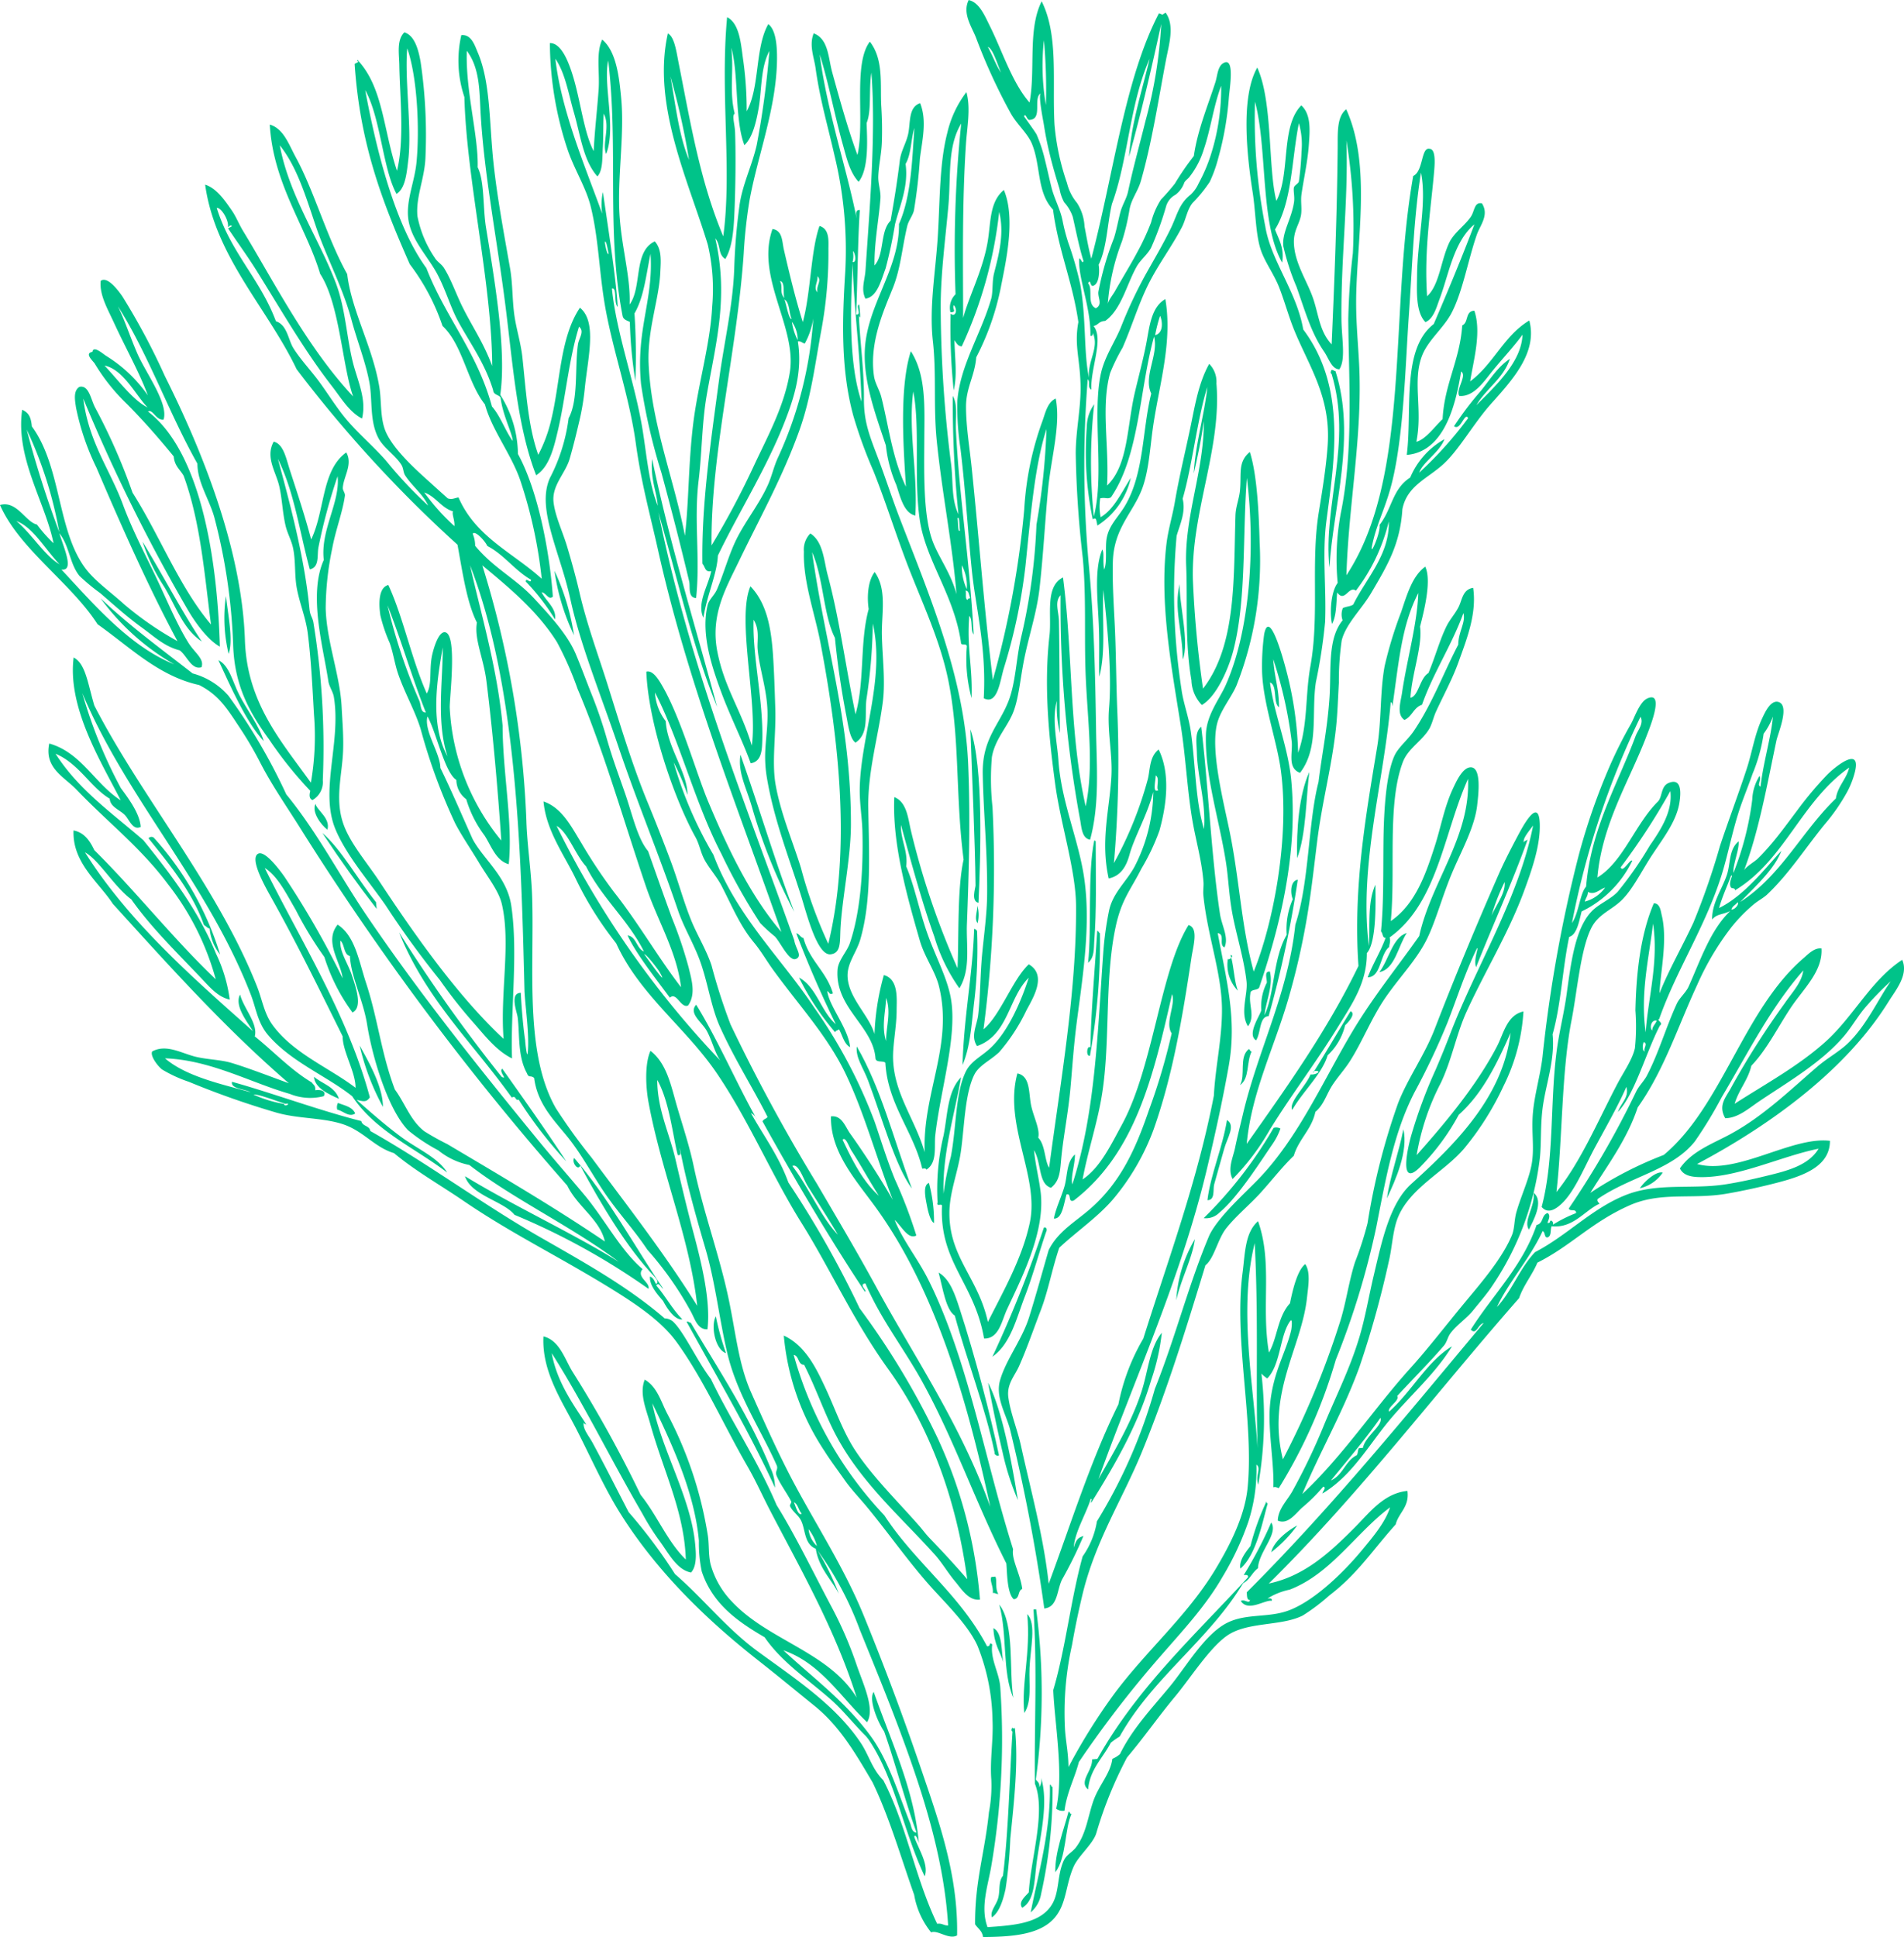 <svg xmlns="http://www.w3.org/2000/svg" xmlns:xlink="http://www.w3.org/1999/xlink" width="235.348" height="239.404" viewBox="0 0 235.348 239.404"><defs><clipPath id="clip-path"><rect id="Rectangle_2068" data-name="Rectangle 2068" width="235.348" height="239.404" fill="#00c389"></rect></clipPath></defs><g id="Group_3423" data-name="Group 3423" clip-path="url(#clip-path)"><path id="Path_48202" data-name="Path 48202" d="M88.894,24.67c.263-.07.3.13.512.119,2.609,8.13-.312,16.86-.742,24.278-.81-7.817,2.845-15.326.276-23.9-.219-.2-.089-.254-.046-.5" transform="translate(75.664 21.068)" fill="#00c389" fill-rule="evenodd"></path><path id="Path_48203" data-name="Path 48203" d="M9.5,36.1c2.237,3.64,4.889,8.692,7.327,12.338-2.327-1.554-3.2-4.347-4.636-6.747A23.009,23.009,0,0,1,9.5,36.1" transform="translate(8.118 30.849)" fill="#00c389" fill-rule="evenodd"></path><path id="Path_48204" data-name="Path 48204" d="M15.148,39.722c.236,2.194.933,5.462.332,7.147a18.928,18.928,0,0,1-.332-7.147" transform="translate(12.779 33.944)" fill="#00c389" fill-rule="evenodd"></path><path id="Path_48205" data-name="Path 48205" d="M36.958,38.041A29.117,29.117,0,0,1,39.369,46a27.011,27.011,0,0,1-2.411-7.956" transform="translate(31.582 32.507)" fill="#00c389" fill-rule="evenodd"></path><path id="Path_48206" data-name="Path 48206" d="M20.164,54C18,51.7,16.012,47.14,14.558,44c1.352.631,1.786,2.752,2.569,4.269,1,1.938,2.428,3.75,3.038,5.727" transform="translate(12.44 37.599)" fill="#00c389" fill-rule="evenodd"></path><path id="Path_48207" data-name="Path 48207" d="M18.753,70.315a5.9,5.9,0,0,1-1.3-3.218c-.254-.026-.319-.195-.708-.436C15.3,62.506,12.247,58.9,9.9,55.948a.454.454,0,0,1,.662-.061,38.146,38.146,0,0,1,8.188,14.428" transform="translate(8.462 47.659)" fill="#00c389" fill-rule="evenodd"></path><path id="Path_48208" data-name="Path 48208" d="M73.283,56.028c.137-.045.161.05.182.15.009,4.562.117,8.414-.184,12.372-.057.768.037,1.927-.76,2.574.467-4.113-.089-10.949.762-15.1" transform="translate(61.972 47.868)" fill="#00c389" fill-rule="evenodd"></path><path id="Path_48209" data-name="Path 48209" d="M65.221,60.35a4.47,4.47,0,0,1,.035,2.168c-.454-.488-.009-1.53-.035-2.168" transform="translate(55.588 51.571)" fill="#00c389" fill-rule="evenodd"></path><path id="Path_48210" data-name="Path 48210" d="M84.951,75.374c1.281-2.665,1.009-6.951,2.747-9.938a9.13,9.13,0,0,1,.757-4.412c-.315-.671-.336-2.276.612-2.394a135.854,135.854,0,0,1-3.6,16.863c-1.185.037-.925,2.044-1.558,2.984-1.172-.734.514-3.1.653-3.733a6.418,6.418,0,0,1,.684-3.4c0-.562-.354-1.415.373-1.371.438,1.751-.488,3.657-.664,5.4" transform="translate(71.347 50.1)" fill="#00c389" fill-rule="evenodd"></path><path id="Path_48211" data-name="Path 48211" d="M65.589,61.9c.154.059.31.119.362.3a55.182,55.182,0,0,1-.356,8.714c-.326,2.713-.456,5.512-1.441,7.813.167-6.018,1.256-11.2,1.435-16.828" transform="translate(54.822 52.896)" fill="#00c389" fill-rule="evenodd"></path><path id="Path_48212" data-name="Path 48212" d="M73.7,62.051c.226.013.373.658.332-.032A79.7,79.7,0,0,1,72.8,77.493c-.56.095-.339-1.465.072-1.009.013-4.011.6-10.458.825-14.434" transform="translate(61.925 52.997)" fill="#00c389" fill-rule="evenodd"></path><path id="Path_48213" data-name="Path 48213" d="M95.323,62.183c-1.061,1.571-1.454,4.484-3.39,4.824,1.168-1.482,1.643-4.33,3.39-4.824" transform="translate(78.56 53.137)" fill="#00c389" fill-rule="evenodd"></path><path id="Path_48214" data-name="Path 48214" d="M82.208,63.638c.421,1.333.436,3.158.912,4.423A4.6,4.6,0,0,1,81.908,64c-.2.517.955-.232.3-.362" transform="translate(69.89 54.381)" fill="#00c389" fill-rule="evenodd"></path><path id="Path_48215" data-name="Path 48215" d="M23.973,69.679c1.285,2.309,2.869,5.178,2.876,7.579a29.594,29.594,0,0,1-2.876-7.579" transform="translate(20.486 59.543)" fill="#00c389" fill-rule="evenodd"></path><path id="Path_48216" data-name="Path 48216" d="M20.927,71.763c1.05.883,2.57,1.194,3.092,2.717-1.256-.554-3.008-1.346-3.092-2.717" transform="translate(17.883 61.324)" fill="#00c389" fill-rule="evenodd"></path><path id="Path_48217" data-name="Path 48217" d="M57.115,69.741c3.012,5.2,4.507,11.322,6.812,17.562-2.073-2.8-3.742-8.917-5.417-13.353-.625-1.652-1.55-2.8-1.395-4.21" transform="translate(48.792 59.596)" fill="#00c389" fill-rule="evenodd"></path><path id="Path_48218" data-name="Path 48218" d="M22.59,73.5c.8.325,1.754.462,2.125,1.3-.764.538-1.508-.334-2.214-.462a1.088,1.088,0,0,1,.089-.842" transform="translate(19.191 62.812)" fill="#00c389" fill-rule="evenodd"></path><path id="Path_48219" data-name="Path 48219" d="M83.731,69.916c.184.024.143.319.362.3-.657,1.235-.234,3.368-1.45,4.141.74-1.165-.169-3.431,1.089-4.442" transform="translate(70.62 59.746)" fill="#00c389" fill-rule="evenodd"></path><path id="Path_48220" data-name="Path 48220" d="M80.477,84.551c.378-3.169,1.875-6.5,2.415-9.909,1.111.668.022,2.227-.338,3.538-.417,1.523-1.081,3.772-1.254,4.458-.15.593.15,1.916-.823,1.912" transform="translate(68.77 63.784)" fill="#00c389" fill-rule="evenodd"></path><path id="Path_48221" data-name="Path 48221" d="M89.714,75.271a7.93,7.93,0,0,1-.988,1.929c-1.4,2.027-4.245,6.547-6.558,8.459a2.33,2.33,0,0,1-1.94.681,52.446,52.446,0,0,0,8.644-11.155,1.08,1.08,0,0,1,.842.087" transform="translate(68.557 64.21)" fill="#00c389" fill-rule="evenodd"></path><path id="Path_48222" data-name="Path 48222" d="M94.48,75.257c.614,2.711-.95,6.228-2.042,8.538.391-2.685,1.508-5.8,2.042-8.538" transform="translate(78.991 64.31)" fill="#00c389" fill-rule="evenodd"></path><path id="Path_48223" data-name="Path 48223" d="M62.139,78.835a18.467,18.467,0,0,1,.629,4.95c-.4-.163-.718-1.313-.864-2.09-.172-.927-.569-2.578.236-2.86" transform="translate(52.684 67.367)" fill="#00c389" fill-rule="evenodd"></path><path id="Path_48224" data-name="Path 48224" d="M72.505,81.822c.276-.087.325.1.362.3-.9,2.55-1.665,5.495-2.735,8.268-1.018,2.645-1.723,5.784-3.985,7.385a147.55,147.55,0,0,0,6.359-15.953" transform="translate(56.524 69.901)" fill="#00c389" fill-rule="evenodd"></path><path id="Path_48225" data-name="Path 48225" d="M112.124,78.16a4.668,4.668,0,0,1-2.824,1.932c.571-.877,2.075-2.166,2.824-1.932" transform="translate(93.4 66.766)" fill="#00c389" fill-rule="evenodd"></path><path id="Path_48226" data-name="Path 48226" d="M102.576,79.489c1.346,1.063-.087,3.52-.577,4.56-.746-1.1.807-2.878.577-4.56" transform="translate(86.987 67.926)" fill="#00c389" fill-rule="evenodd"></path><path id="Path_48227" data-name="Path 48227" d="M47.833,87.721a34.1,34.1,0,0,0,1.259,4.558c-1.335-.449-1.908-3.359-1.259-4.558" transform="translate(40.646 74.96)" fill="#00c389" fill-rule="evenodd"></path><path id="Path_48228" data-name="Path 48228" d="M45.763,88.089c.263-.07.3.13.512.119,3.229,5.48,7.2,11.405,9.853,17.948a5.754,5.754,0,0,1,.562,2.452c-3.088-6.78-7.259-13.827-10.927-20.519" transform="translate(39.106 75.262)" fill="#00c389" fill-rule="evenodd"></path><path id="Path_48229" data-name="Path 48229" d="M87.932,101.663a16.351,16.351,0,0,1-3.2,3.3c.243-1.187,1.812-2.557,3.2-3.3" transform="translate(72.409 86.874)" fill="#00c389" fill-rule="evenodd"></path><path id="Path_48230" data-name="Path 48230" d="M66.1,105.115l.5-.046c.247.471-.063,1.51.365,2.136-.293.048-.367-.171-.675-.1.091-.82-.432-1.556-.185-1.986" transform="translate(56.432 89.785)" fill="#00c389" fill-rule="evenodd"></path><path id="Path_48231" data-name="Path 48231" d="M66.605,106.934c1.942,2.487,1.165,8.245,1.741,11.524-1.4-3.14-.725-7.806-1.741-11.524" transform="translate(56.916 91.379)" fill="#00c389" fill-rule="evenodd"></path><path id="Path_48232" data-name="Path 48232" d="M69.6,107.277l.33-.032a78.873,78.873,0,0,1-.041,21.04c.174.28.5.378.423.963a1.486,1.486,0,0,0,.223-1.189c.942,3.071-.08,7.055-.532,10.4-.3,2.2-.234,4.831-1.808,5.677-.519-.747.441-1.419.823-1.912.256-4.234,2.138-9.964.753-13.427-.083-7.568.306-13.794-.171-21.52" transform="translate(58.148 91.644)" fill="#00c389" fill-rule="evenodd"></path><path id="Path_48233" data-name="Path 48233" d="M68.667,107.571c1.163,1.15.391,4.234.286,6.652-.083,1.958.308,4.156-.649,5.569-.38-3.67.825-7.513.363-12.221" transform="translate(58.303 91.923)" fill="#00c389" fill-rule="evenodd"></path><path id="Path_48234" data-name="Path 48234" d="M68.634,115.152c.156.089.315.172.33-.032.484,4.134-.095,9.182-.555,13.742a56.477,56.477,0,0,1-.588,6.233c-.267,1.191-.708,2.821-1.678,3.494-.284-.747.551-1.519.777-2.409.243-.957-.007-2,.582-2.726.692-5.495.823-12.414,1.178-17.805-.219-.2-.089-.254-.046-.5" transform="translate(56.472 98.374)" fill="#00c389" fill-rule="evenodd"></path><path id="Path_48235" data-name="Path 48235" d="M71.069,118.968c.137-.045.161.05.182.15.111.247.172-.006.148-.182a58.56,58.56,0,0,1-1.413,13.488,3.794,3.794,0,0,1-1.289,2.29c1.007-5.078,2.494-10.22,2.372-15.747" transform="translate(58.704 101.635)" fill="#00c389" fill-rule="evenodd"></path><path id="Path_48236" data-name="Path 48236" d="M71.979,120.728c.184.024.143.319.362.3-.859,1.814-.6,5.38-2,7.2-.069-2.405,1.018-5.157,1.639-7.5" transform="translate(60.105 103.166)" fill="#00c389" fill-rule="evenodd"></path><path id="Path_48237" data-name="Path 48237" d="M142.283,27.488a9.57,9.57,0,0,1,1.222-2.826,25.985,25.985,0,0,0,1.725-1.981,33.318,33.318,0,0,1,2.337-3.4c.438-3.121,1.723-6.2,2.658-9.1.28-.866.273-2.081,1.109-2.441,1.291-.567.658,3.143.566,4.288a38.359,38.359,0,0,1-1.319,7.526,16.322,16.322,0,0,1-1.052,2.925A17,17,0,0,1,147.4,25.09c-.681.866-.81,2.027-1.309,2.99-1.235,2.372-2.858,4.519-4.069,6.906-1.274,2.505-2.077,5.272-3.264,7.984a23.556,23.556,0,0,0-1.543,3.147c-1.155,4.2-.1,8.937-.373,13.892,2.63-2.507,2.444-7.3,3.435-11.506.482-2.051,1.048-4.139,1.43-6.144.376-1.962.579-4.4,2.337-5.393.877,5.081-.627,10.141-1.426,15.159-.451,2.832-.523,5.426-1.276,7.8-1.048,3.3-3.668,5.117-3.787,9.534-.069,2.6.113,5.237.245,7.991.161,3.409.161,6.927.31,10.489a145.683,145.683,0,0,1-.423,18.736,46.661,46.661,0,0,0,4.2-10.408c.286-1.179.189-2.773,1.332-3.631,1.506,3.058.935,6.986.1,10.009a26.941,26.941,0,0,1-2.233,4.716c-1.339,2.65-2.444,3.774-3.173,7.14-1.471,6.788-.573,14.771-1.832,21.54-.621,3.344-1.669,6.495-2.264,9.727,2.159-1.452,3.462-4.191,4.876-6.8,3.878-7.159,4.744-19.066,8.221-24.639,1.254.369.588,2.526.369,3.972-1.159,7.68-2.355,14.7-4.692,21.3a28.892,28.892,0,0,1-4.887,8.47c-1.912,2.294-4.525,4.039-6.773,6.14-.885,2.607-1.358,5.31-2.285,7.726-.9,2.348-1.7,4.7-2.693,6.929-.523,1.176-1.523,2.183-1.317,3.8.245,1.919,1.107,3.952,1.565,6.031,1.194,5.438,2.8,11.205,3.425,17.043,2.773-7.474,5.187-15.244,8.616-22.173a25.844,25.844,0,0,1,3.082-8.134c3.093-9.855,6.652-19.324,8.72-30.029.178-3.564,1.035-7.088,1-10.777-.043-4.4-1.829-9.145-2.3-13.978-.054-.547.054-1.141.011-1.669-.217-2.7-.959-5.15-1.387-7.719-.627-3.748-.807-7.748-1.411-11.554-1.157-7.294-2.654-15.224-1.767-22.54.206-1.688.747-3.466,1.027-5.106.506-2.967,1.226-5.936,1.845-8.852.6-2.8,1.02-5.766,2.405-8.238a3.142,3.142,0,0,1,.892,2.42c.668,8.051-3.158,15.938-2.908,24.311a132.735,132.735,0,0,0,1.25,13.406c4.169-5.38,3.77-13.738,4.013-21.409.035-1.087.451-2.04.551-3.056.208-2.129-.291-3.525,1.222-4.788.924,2.876,1.122,7.822,1.215,11.238a42.246,42.246,0,0,1-2.863,17.629c-.647,1.5-1.984,3.064-2.4,4.731-.838,3.383.8,9.592,1.6,13.542,1.2,5.977,1.387,11.429,2.928,17.09,2.455-6.035,4.458-16.672,3.359-24.854-.5-3.744-2.277-8.492-2.329-12.472a29.711,29.711,0,0,1,.26-4.364c.636-3.271,2.34,2.941,2.765,4.584a44.29,44.29,0,0,1,1.437,10.05c1.222-3.431.866-7.1,1.511-10.66,1.148-6.335.02-12.817,1.053-19.13.432-2.635.879-5.384,1.081-8.114.449-6.09-2.359-9.912-4.188-14.469-.666-1.66-1.157-3.494-1.817-5.172-.649-1.652-1.766-3.1-2.268-4.631-.627-1.918-.619-4.692-.994-7.086-.707-4.516-1.508-11.765.567-15.411,1.938,4.186,1.315,12.481,2.368,16.474,1.76-3.327.486-9.169,3.075-11.806,1.274,1.142,1.037,3.294.944,4.753-.139,2.153-.644,4.3-.92,6.263-.126.9.1,1.83-.083,2.678-.252,1.137-.931,1.86-.849,3.42.121,2.352,1.484,4.362,2.272,6.465.771,2.059.833,4.328,2.39,5.955.341-7.746.668-16,.744-24.278.017-1.868-.119-3.844,1.057-4.772,3.193,7,1.218,16.635,1.228,23.925,0,2.526.232,4.957.363,7.479.46,8.85-1.311,17.464-1.565,26.19,8.052-12.22,5.237-32.325,8.255-49.353,1.265-.564.957-3.594,2.023-3.359.725.039.666,1.558.579,2.617-.384,4.633-1.291,9.894-.883,15.608,1.517-1.391,1.682-4.351,2.724-6.6.584-1.257,1.982-2.161,2.7-3.257.458-.7.4-1.812,1.35-1.628.929,1.452-.221,2.695-.638,3.9-1.079,3.116-1.747,7.04-3.108,9.638-1,1.91-2.934,3.379-3.676,5.35-1.178,3.132.122,6.682-.682,10.582,1.142-.274,2.268-1.884,3.245-2.806.226-4.343,2.14-7.286,2.426-11.58.814-.341.33-1.762,1.5-1.808.905,2.693-.113,6.139-.521,8.729,2.887-2.135,4.147-5.621,7.311-7.526,1.057,3.954-2.1,7.359-4.716,10.289-2.125,2.378-3.887,5.575-5.821,7.388-2,1.869-4.579,2.713-5.15,5.654-.276,4.384-1.918,7.051-3.874,10.378-1.148,1.955-3.138,3.82-3.629,5.847a34.615,34.615,0,0,0-.349,5.209c-.106,1.827-.158,3.676-.334,5.373C164.64,94.733,163.431,99,162.811,104c-.443,3.572-.8,6.864-1.393,10.148a89.8,89.8,0,0,1-2.146,9.215c-1.747,6.055-4.6,11.715-5.167,18.011,4.965-7.031,9.964-14.031,13.811-21.989-.668-9.677.894-18.51,2.316-27.095.545-3.29.325-6.63.911-9.935a49.657,49.657,0,0,1,2.046-6.7c.736-2.187,1.382-4.471,2.982-5.619.8,1.684-.115,5.36-.645,7.405.325,2.4-1.011,5.808-1.183,8.792,1.007-.185,1.139-2.415,2.22-3.045.857-2.018,1.395-4.126,2.288-5.89.388-.762,1.063-1.508,1.456-2.307.438-.89.49-2.144,1.786-2.337.475,3.223-.827,6.419-1.816,9.185-.727,2.034-1.834,4.06-2.771,6.1-.3.647-.484,1.5-.807,2.079-.844,1.51-2.643,2.461-3.288,4.147-1.973,5.161-.886,13.367-1.5,19.671,3.064-2.094,4.347-5.884,5.436-9.256.771-2.389,1.191-4.889,2.274-7.173.345-.727,1.1-2.446,2.064-2.567,1.532-.191,1.026,3.564.909,4.646-.3,2.735-1.977,5.727-3.066,8.3-1.22,2.882-2,5.868-3.082,8.134-1.244,2.607-3.355,4.724-5.159,7.325-1.741,2.511-2.886,5.506-4.438,7.926-.692,1.081-1.56,2-2.22,3.045-.684,1.085-1.007,2.342-2.038,3.2-.452,2.17-2.068,3.375-2.667,5.424-1.417,1.358-2.672,2.993-4.084,4.553-1.363,1.51-3.023,2.845-4.264,4.406-1.059,1.33-1.5,3.748-2.578,4.579-2.363,7.769-4.746,15.5-7.863,23.106-2.389,5.821-5.769,10.979-7.364,17.714-.458,1.931-.907,4.052-1.265,6.127a38.093,38.093,0,0,0-.864,10.432c.106,1.56.4,2.78.432,4.634a73.228,73.228,0,0,1,5.517-8.863c3.952-5.393,9.213-9.823,12.726-15.71,1.717-2.878,3.574-6.476,3.906-10.048.771-8.3-1.73-18.152-.632-26.485.31-2.357.287-4.953,1.912-6.355,1.83,5.139.365,10.48,1.346,16.235,1.029-1.715,1.059-4.436,2.6-6.085.351-1.756.929-4.1,1.886-4.851.694,1,.363,2.8.219,4.154-.655,6.137-5.013,11.787-2.978,19.977a105.37,105.37,0,0,0,6.96-16.676c.829-2.472,1.142-5.159,1.953-7.694a41.23,41.23,0,0,0,1.554-4.82,82.311,82.311,0,0,1,3.789-14.877c1.213-3.077,3.253-5.884,4.5-9.1,2.485-6.433,5.1-12.7,7.9-19.1.662-1.513,1.452-3.051,2.246-4.549.521-.981,2.745-5.369,2.85-1.691.078,2.717-1.042,5.827-1.968,8.34-1.9,5.143-4.788,9.825-7.064,14.8-1.283,2.808-1.816,5.92-3.184,8.813a30.172,30.172,0,0,0-3.006,8.961c3.32-3.742,7.344-8.466,9.933-13.447.825-1.589,1.224-3.867,3.271-4.312a23.8,23.8,0,0,1-2.478,9.245,35.445,35.445,0,0,1-4.8,7.628c-2.582,3.1-7.294,5.148-8.483,9.3-.434,1.523-.523,3.245-.892,4.759a121.327,121.327,0,0,1-3.626,13.024c-2.018,5.551-4.824,10.345-7.053,15.684,5.048-4.735,8.792-10.5,13.4-15.608,2.131-2.357,4.312-5.2,6.6-7.962,2.181-2.628,4.672-5.5,5.9-8.4.354-.838.271-1.869.566-2.891.592-2.062,1.649-4.258,1.927-6.189.28-1.953-.085-3.744.106-6.02s.907-4.6,1.189-6.956a172.387,172.387,0,0,1,4.451-24.825,78.373,78.373,0,0,1,3.907-11.226,54.316,54.316,0,0,1,2.552-5.063c.491-.861,1.083-2.774,2.073-3.2,2.192-.946.169,3.885-.147,4.718-2.062,5.421-5.467,10.732-6.055,17.425,3.188-1.934,4.673-6.606,7.472-9.377.586-.58.347-1.9,1.346-2.311,1.678-.688,1.489,1.385,1.333,2.394-.341,2.207-1.788,4.13-3.251,6.313-1.359,2.027-2.4,4.258-3.809,5.7-1.272,1.3-2.964,1.767-3.844,3.531-1.326,2.646-1.74,7.815-2.442,11.413-1.25,6.389-1.116,14.742-1.864,21.21,2.965-3.676,5.042-8.6,7.45-13.215.8-1.545,1.927-3.116,2.248-4.551a25.922,25.922,0,0,0,.063-4.681c.1-4.621.629-9.4,2.274-13.234.779-.028.868,1.022.966,1.413.773,3.082-.143,7.006-.265,9.707,1.179-2.954,2.81-5.753,4.195-8.739a88.623,88.623,0,0,0,3.288-9.488c1.048-3.151,2.259-6.354,3.29-9.49.69-2.1.99-4.31,1.945-6.32.3-.636,1.044-2.3,2.025-1.957,1.38.482-.1,3.863-.291,4.762-1.166,5.549-2.164,11.174-4.011,16.068.163-.434,1.3-1.09,1.664-1.439.631-.612,1.218-1.267,1.786-1.936,1.1-1.3,2.094-2.691,3.123-4.05a44.693,44.693,0,0,1,3.692-4.4c.916-.931,4.314-3.748,3.435-.3a11.042,11.042,0,0,1-.888,2.3,23.658,23.658,0,0,1-2.869,4.149c-2.32,2.852-4.369,6.053-7.036,8.594-.48.458-1.142.792-1.66,1.22a19.814,19.814,0,0,0-2.8,2.86,34.151,34.151,0,0,0-4.225,7.12c-2.363,5.078-4.08,10.545-7.353,15.148-1.345,4.026-3.752,7.171-5.86,10.563a45.946,45.946,0,0,1,9.08-4.686c7.24-6.055,9.84-17.92,17.266-24.313.577-.5,1.348-1.324,2.225-1.211.178,2.847-2.261,5.013-3.82,7.368-1.6,2.418-2.941,5.15-4.846,7.131-.421,1.788-1.562,2.98-2.066,4.7,3.8-2.448,7.919-4.67,11.3-7.73,3.407-3.086,5.567-7.544,9.414-10.061.814,1.847-.812,3.755-1.689,5.167-5.167,8.321-14.315,15.1-23.671,20.07,4.978,1.383,11.674-3.438,16.427-2.867-.007,3.349-3.655,4.464-7.181,5.343-1.827.456-3.885.9-5.567,1.187-4.317.749-8.141-.286-12.051,1.458-4.718,2.1-7.171,4.966-11.361,7.069-.651,1.547-1.706,2.76-2.263,4.384-10.319,11.752-19.749,24.242-30.935,35.273,4.423-.933,7.576-3.856,10.7-7.008,1.784-1.8,3.559-4.165,6.433-4.44.258,2-1.076,2.672-1.452,4.141-2.873,3.2-4.727,6.135-8.2,8.779a24.711,24.711,0,0,1-3.275,2.476c-2.691,1.37-6.917.723-9.445,2.55-2.166,1.565-4.516,5.271-6.318,7.433-2.107,2.53-3.9,5.128-5.972,7.568a49.912,49.912,0,0,0-3.8,9.369c-.412,1.317-2.212,2.8-2.789,4.1-1.035,2.339-.859,4.653-2.409,6.4-1.8,2.031-5.2,2.3-8.8,2.322-.106-.794-.649-1.057-.983-1.578-.03-5.36,1.187-8.727,1.714-13.848a17.348,17.348,0,0,0,.293-4.034c-.187-2.463.267-4.866.148-7.361a25.743,25.743,0,0,0-1.856-9.176c-1.192-2.646-4.041-5.334-6.053-7.617-2.628-2.982-4.909-6.257-7.561-9.478-.964-1.172-1.984-2.211-2.823-3.411s-1.758-2.409-2.505-3.605a30.659,30.659,0,0,1-5-14.226c2.663,1.241,3.974,3.974,5.1,6.37,1.23,2.611,2.174,5.452,3.735,7.832,2.12,3.231,5.272,6.309,7.876,9.284.451.512.872,1.09,1.313,1.547,1.461,1.508,3.13,3.314,4.647,5.076-1.345-10.087-4.777-19.046-9.766-25.969-4.312-5.983-7.175-12.409-10.7-18.033-3.672-5.866-6.417-12.485-10.4-18.4-3.878-5.764-9.61-9.773-12.527-16.194a42.4,42.4,0,0,1-5.106-8.2c-1.448-2.915-3.55-5.8-3.874-9.323,2.287.762,3.468,3.164,4.646,5.076a62.694,62.694,0,0,0,4.078,6.131c2.943,3.711,5.384,7.986,8.275,11.75-.514-4.364-2.9-8.23-4.334-12.451-2.839-8.358-5.265-16.947-8.453-24.42a40.914,40.914,0,0,0-2.541-5.773c-2.368-3.787-5.836-6.68-9.234-9.492a121.45,121.45,0,0,1,5.447,31.547c.087,3.015.608,6.2.712,9.449.282,8.666-.985,19.27,2.936,26.1a71.718,71.718,0,0,0,4.408,6.1c4.4,5.923,9.093,11.939,13.06,18.315-.935-8.47-4.384-16.344-6.018-25.147-.349-1.888-.486-4.742.241-6.367,2.064,1.6,2.544,4.38,3.327,7.034.688,2.329,1.513,4.831,2,7.16,1.246,5.914,3.244,11.148,4.4,16.784.842,4.089,1.194,7.826,2.721,11.266,1.4,3.149,2.784,6.265,4.386,9.441,3.043,6.033,6.875,11.622,9.538,18.143,2.572,6.3,4.915,12.561,7.118,19.037,2.127,6.259,4.555,12.959,4.41,20.457-.979.584-2.431-.718-3.206-.369a10.072,10.072,0,0,1-2.1-4.646c-1.584-4.445-3.047-9.556-5.133-13.879-2.161-3.681-4.078-6.964-7.229-9.51-2.277-1.84-4.5-3.681-6.862-5.538C87.462,200.3,81.312,194.39,76.737,187.15c-2.014-3.188-3.627-6.873-5.488-10.508-1.767-3.457-4.3-7.114-4.074-11.474,1.99.488,2.628,2.793,3.577,4.341a151.963,151.963,0,0,1,8.433,15.241c2.016,2.48,3.327,5.808,5.586,7.995-.189-5.938-2.745-10.849-4.4-16.785-.491-1.764-1.374-3.72-.675-5.447,1.5.851,2.01,2.689,2.719,4.087A48.478,48.478,0,0,1,87.5,189.819c.165,1.146.056,2.307.323,3.475a10.75,10.75,0,0,0,2.6,4.6c4.468,4.827,12,6.255,15.467,11.914-2.663-8.433-6.877-15.773-10.662-23.046-.972-1.868-1.808-3.763-2.858-5.577-2.982-5.159-5.441-10.8-8.779-15.376-1.9-2.6-5.128-4.738-8.127-6.587-6.287-3.882-12.3-6.789-18.2-10.825-2.9-1.979-5.9-3.661-8.562-5.879-2.441-.736-3.77-2.745-6.343-3.583-2.528-.823-5.426-.644-8.145-1.411A106.091,106.091,0,0,1,23.339,133.7a16.556,16.556,0,0,1-3.314-1.528c-.536-.419-1.506-1.7-1.209-2.224,1.758-.957,3.624.241,5.4.664,1.465.349,3.09.358,4.412.758,2.17.658,4.733,1.662,7.079,2.511C27.9,127.16,20.938,119.406,13.942,111.7c-1.688-2.62-5.024-5.048-4.851-9.065,1.213.239,1.932,1.092,2.565,2.433,5.172,5.117,9.747,10.953,15.011,15.962a33.187,33.187,0,0,0-5.942-11.8c-3.377-4.521-7.381-7.579-11.268-11.637-1.541-1.608-4-2.656-3.37-5.7,3.967,1.109,5.641,4.981,8.835,7.023-2.344-4.634-6.61-11.389-5.82-17.655,1.484.758,1.743,3.206,2.557,5.938,5.829,11.342,15.2,22.319,20.1,34.689.684,1.732.881,3.366,1.953,4.825,2.576,3.509,7.025,5.267,10.235,7.728.024-1.934-1.595-4.456-1.595-6.363-2.747-5.543-5.606-11.4-8.766-17.047-.72-1.285-2.8-4.9-1.684-5.519.883-.488,2.889,2.318,3.273,2.867a107.822,107.822,0,0,1,7.177,12.52c-.245-2.064-2.326-4.5-.618-6.621,2.162,1.378,2.628,4.516,3.507,7.186,1.469,4.453,1.869,8.7,3.568,13.189,1.27,1.732,1.94,3.87,3.653,5.17a31.577,31.577,0,0,0,2.817,1.573c6.241,3.707,13.147,7.741,19.487,12.041-.606-2.713-3.42-4.343-4.651-6.914a341.541,341.541,0,0,1-33-44.169C35.6,99.917,33.689,97.2,32.189,94.3A44.474,44.474,0,0,0,29.8,90.188c-1.658-2.489-2.659-4.247-5.189-5.527-5.013-1.1-8.548-4.686-12.553-7.511C8.714,71.963,2.4,67.878,0,62.414c2.072-.6,3.188,2.131,4.566,2.413A17.9,17.9,0,0,0,6.617,67.14c-1.044-5.131-4.736-10.55-3.874-16.5.681.336,1.074.708,1.192,2.059,3.681,5,3.1,12.87,6.647,17.577,1.165,1.547,3.125,2.919,4.751,4.4a40.066,40.066,0,0,0,6.6,4.56C18.5,72.85,15.207,65.485,11.923,57.8a30.635,30.635,0,0,1-2.53-7.444c-.111-.8-.384-2.047.43-2.544,1.152-.26,1.4,1.51,1.9,2.494a73.878,73.878,0,0,1,4.659,10.584c3.357,5.282,5.788,11.68,9.7,16.292-.775-5.8-1.248-12.55-3.383-18.382-.436-.764-1.135-1.211-1.224-2.39-1.688-2.062-3.705-4.4-5.779-6.474a24.207,24.207,0,0,1-3.971-4.972c-.184-.321-1.363-1.294-.3-1.474.115-.838,1.315.26,1.717.508a17.292,17.292,0,0,1,5.128,4.864c-.959-2.672-2.724-5.807-4.175-8.959-.779-1.7-1.819-3.446-1.652-5.189.823-.636,2.155,1.161,2.684,1.919a83.53,83.53,0,0,1,5.259,9.862c4.5,8.987,9.512,21.247,9.888,32.634.254,7.73,4.479,12.481,8.151,17.6a33.244,33.244,0,0,0,.388-8.382c-.189-3.173-.341-6.732-.775-10.111-.247-1.912-1.018-3.713-1.352-5.551-.3-1.626-.119-3.336-.464-4.966-.2-.944-.7-1.79-.924-2.752-.384-1.632-.421-3.377-.794-4.933-.425-1.766-1.727-3.537-.675-5.447,1.217.289,1.528,2.044,1.994,3.487.825,2.552,1.856,5.61,2.639,8.6,1.725-3.576,1.263-8.557,4.34-10.756.842,1.48-.352,2.99-.427,4.38-.019.328.308.629.258.977-.286,2.042-1.141,4.2-1.565,6.491a36.947,36.947,0,0,0-.81,7.422c.1,4.048,1.773,8.26,1.97,12.169.093,1.843.256,3.627.178,5.493-.124,2.969-1.013,5.816-.009,8.848.809,2.446,2.93,4.855,4.516,7.259,4.51,6.838,9.773,14.259,15.335,19.439-.453-5.658.924-11.787-.219-16.674-.376-1.61-1.732-3.288-2.811-5.08-1.018-1.7-2.185-3.39-2.962-4.9A71.045,71.045,0,0,1,52,90.121c-.71-2.324-2.016-4.538-2.815-6.916-.393-1.17-.584-2.537-1.016-3.746a19.29,19.29,0,0,1-1.152-3.4C46.8,74.63,46.777,72.609,48,72.3c1.823,3.9,2.891,9.263,4.755,13.414.644-1.139.315-2.628.592-4.4.119-.747.8-3.388,1.71-3.164,1.48.367.5,8.078.532,9.3a28.011,28.011,0,0,0,6.374,16.433c-.412-6.077-1.029-13.234-1.836-19.7-.358-2.858-1.536-5.2-1.176-7.236-1.235-2.452-1.747-6.031-2.4-9.625A158.3,158.3,0,0,1,36.668,45.64c-3.631-7.6-10.057-13.859-11.311-22.818,1.435.447,2.485,2.02,3.3,3.2.532.764.829,1.595,1.4,2.539,3.8,6.242,7.91,14.378,13.592,20.437C42.287,45.154,42,37.565,39.574,33.849,37.864,28.1,33.758,22.712,33.346,15.4c1.712.482,2.376,2.5,3.216,4.041,2.266,4.15,3.883,10.026,6.354,14.434.532,4.527,3.175,9.059,3.976,13.987.267,1.654.1,3.492.644,5.115.788,2.357,4.015,5.195,5.629,6.654.794.718,1.487,1.345,2.186,1.966.534.174.775-.028,1.324-.122,2.127,4.92,6.751,6.834,10.285,10.059a57.478,57.478,0,0,0-2.63-12.108c-1.085-3.234-3.531-6.265-4.386-9.441-2.174-2.719-2.737-7.377-5.245-9.7a26.626,26.626,0,0,0-4.05-7.635C47.17,24.764,44.5,17.737,43.834,7.91c.057-.093.783-.321.3-.362.015-.191.158-.108.165-.017,3.069,3.383,3.079,8.538,4.772,13.579.957-3.939.343-9.239.287-13.047C49.338,6.673,49,4.946,49.982,4c1.317.4,1.754,2.246,2.008,3.652a62.049,62.049,0,0,1,.6,11.8c-.093,2.606-1.215,4.879-.992,7.27a13.8,13.8,0,0,0,2.148,5.143c.282.478.816.762,1.116,1.231.864,1.341,1.521,3.26,2.285,4.8,1.265,2.546,2.6,4.41,3.689,7.335C60.8,35.04,57.676,22.251,57.4,11.988a14.083,14.083,0,0,1-.378-7.644c1.248-.122,1.654,1.254,2.036,2.148,1.587,3.707,1.408,8.7,1.944,13.675.456,4.252,1.268,8.564,2.046,13,.343,1.949.26,4.015.556,5.957.249,1.639.784,3.314.974,5.085.458,4.3.707,8.512,1.955,12a18,18,0,0,0,1.6-4.323c1.15-4.718,1.068-10.163,3.55-13.853,2.146,1.727.985,6.166.6,9.963a30.537,30.537,0,0,1-.64,3.9c-.4,1.688-.692,2.939-1.222,4.788-.521,1.816-2.224,3.3-2,5.363.184,1.719,1.128,3.657,1.684,5.519s1.1,3.828,1.532,5.7c.929,3.98,2.32,7.724,3.368,11.038,1.613,5.109,3.079,10.072,5.059,14.888,1,2.424,1.953,4.861,2.847,7.246.912,2.439,1.565,4.929,2.515,7.279.764,1.892,1.89,3.676,2.526,5.608a72.315,72.315,0,0,0,2.35,7.294,218.305,218.305,0,0,0,10.686,19.7c2.481,4.241,5,8.481,7.372,12.835,4.7,8.633,10.415,16.921,14.044,27.072-2.915-13.518-6.914-27.126-14.323-37.23-2.435-3.321-5.454-6.7-5.367-11.02,1.352-.158,1.749,1.254,2.366,2.118,1.717,2.4,3.674,5.417,5.271,8.19-2.1-5.415-3.5-10.682-5.784-15.489-2.257-4.757-5.918-8.655-9.059-13.011-.784-1.09-1.417-2.214-2.309-3.29-1.7-2.042-2.6-4.267-3.989-6.975-.612-1.187-1.539-2.172-2.146-3.3-.456-.855-.618-1.886-1.089-2.737-2.773-5.011-5.844-14.226-6.083-20.468.836-.228,1.584,1.085,2.007,1.816,2.281,3.958,4.171,10.758,5.677,14.33,2.42,5.751,5.119,11.459,9.006,16.023C91.271,100,85.032,84.619,81.31,67.857c-.92-4.139-2.031-8.062-2.724-13.1-.77-5.584-2.669-10.9-3.694-16.351-.84-4.468-.842-8.666-1.866-12.846-.575-2.348-1.953-4.46-2.815-6.917A42.314,42.314,0,0,1,67.969,5.326c1.074-.03,1.816,1.359,2.216,2.3,1.5,3.5,1.745,8.275,3.2,11.053.128-2.7.453-5.246.616-7.737.132-2.042-.351-4.386.438-6.049,1.753,1.465,2.092,4.66,2.333,7.129.423,4.31-.352,8.976-.239,13.544.109,4.445,1.454,8.525,1.291,12.067,1.578-2.155.438-6.561,3.114-7.8.905,1.007.74,2.513.684,3.776-.143,3.379-1.623,7.149-1.448,11.322.31,7.414,3.142,14.243,4.488,21.284.506-4.332.412-8.93,1.037-13.954.6-4.809,2.1-9.762,2.331-14.408a24,24,0,0,0-.545-7.63c-2.379-7.85-6.925-17.281-4.935-26.084.822.384,1.068,2.314,1.348,3.715,1.452,7.3,2.628,14.532,5.5,21.357,1.107-8.08-.4-17.75.478-27.089,1.617.814,1.721,3.561,2.014,5.488a44.734,44.734,0,0,1,.406,6.14c1.643-2.964,1-7.828,2.669-10.767.94.7,1.1,2.665,1.079,4.408-.082,6.016-2.383,11.808-3.392,17.344a61.254,61.254,0,0,0-.723,6.578c-.82,12.112-4.1,24.834-3.98,36.1a103.425,103.425,0,0,0,5.395-10.187C95.069,53.59,97,49.976,97.634,45.966c.875-5.578-4.264-11.7-2.148-17.663,1.248.185,1.167,1.5,1.406,2.541.573,2.5,1.415,6.042,2.339,8.965,1-3.64.974-8.811,2.064-11.88,1.313.371,1.092,2,1.105,2.9a52.416,52.416,0,0,1-.9,10.1c-.775,4.21-1.261,8.266-2.695,12.271-2.066,5.771-4.905,10.84-7.5,16.225-1.595,3.307-3.518,6.593-2.639,11.1.886,4.532,2.958,7.229,4.256,11.624.779-5.159-1.9-15.682-.165-19.684,1.91,1.981,2.544,4.835,2.787,8.421.143,2.083.215,4.425.287,6.65.108,3.325-.462,6.687.052,9.512.649,3.585,2.118,6.969,3.123,10.226a57.068,57.068,0,0,0,3.377,9.369c2.817-11.557,1.348-24.979-.957-37.141-.692-3.65-2.177-7.622-2.059-11.327a2.837,2.837,0,0,1,.794-2.244c1.6,1,1.676,3.388,2.148,5.141,1.461,5.434,2.222,11.35,3.44,17.21,1.161-4.156.5-8.878,1.626-13.006-.228-1.521-.1-3.5.742-4.577,1.547,2.157.84,5.12.89,7.763.054,2.743.456,5.666.109,8.336-.543,4.2-1.868,8.57-1.791,13.023.1,5.9.408,11.474-.985,16.286-.477,1.643-1.667,2.938-1.571,4.653.148,2.628,2.667,4.746,3.327,7.036a30.718,30.718,0,0,1,1.157-7.286c1.856.514,1.575,3.008,1.576,4.36,0,2.046-.5,4.264-.438,6.051.146,4.308,2.735,7.44,3.908,11.489-.284-7.351,3.572-13.228,1.76-20.532-.458-1.845-1.775-3.59-2.361-5.623-1.539-5.348-3.433-11.949-3.156-17.737,1.58.614,1.71,2.732,2.057,4.149a98.184,98.184,0,0,0,5.758,16.993c.18-4.037-.048-9.82.751-13.425-1.029-7.967-.436-15.033-1.9-22.193-1.05-5.133-3.429-9.976-5.211-14.708-1.415-3.757-2.6-7.535-4.043-11.142a56.817,56.817,0,0,1-2.47-6.782c-1.606-5.855-1.369-12.123-1-17.935a49.454,49.454,0,0,0-1.328-14.234c-.812-3.592-1.817-6.993-2.342-10.8-.184-1.343-.835-2.839-.236-4.319,1.83.679,1.8,3.034,2.285,4.8.957,3.479,2.062,7.394,3.123,10.226.948-4.063-.582-11.227,1.534-14,1.753,2.255,1.25,5.384,1.417,8.049.095,1.5.115,2.876.07,4.334-.043,1.426-.376,2.8-.441,4.215-.045.97.332,1.892.261,2.813-.193,2.557-.771,5.417-.733,8.249,1.248-1.358.664-4.234,1.988-5.528.436-2.492.773-4.481,1.142-7.452.147-1.189.771-2.094,1.031-3.268.306-1.395,0-3.312,1.48-3.811.881,2.211.236,4.653-.028,6.847a64.281,64.281,0,0,1-.738,6.413c-.15.649-.669,1.268-.823,1.914-.66,2.756-.8,5.213-1.788,7.68-1.089,2.717-2.943,6.723-2.324,10.9.13.877.681,1.686.909,2.585.883,3.487,1.354,7.535,3.036,11.07-.261-4.31-.883-12.106.608-16.75,1.918,2.962,1.68,6.986,1.665,10.7-.019,4.167-.165,9.54,1.022,12.761.74,2,2.305,4.035,2.951,6.569-.46-6-1.784-12.485-2.437-18.972-.432-4.3-.02-8.212-.48-12.309-.478-4.28.354-8.668.618-13.08.262-4.377.195-8.894,1.161-12.629a13.25,13.25,0,0,1,2.366-5.061c.56,2,.08,4.3-.061,6.515-.475,7.427-.35,14.2-.343,21.4.8-2.921,2.565-6.159,3.093-9.8.332-2.287.243-4.62,1.944-6.025,1.513,3.577.18,9.141-.38,12.056a32.581,32.581,0,0,1-3.036,8.629c-.195,2.355-1.27,3.748-1.263,6.129.007,2.45.441,5.031.694,7.448.944,9.085,1.465,16.659,2.619,26.3a116.91,116.91,0,0,0,3.88-21.064,38.271,38.271,0,0,1,2.173-10.719c.415-1.063.634-2.509,1.723-3,.642,3.286-.58,7.338-.951,11.274-.386,4.08-.571,7.861-1.042,12.116-.345,3.121-1.387,6.066-1.981,9.2-.467,2.472-.655,4.82-1.4,6.472-.783,1.734-2.144,3.132-2.517,5.245a31.756,31.756,0,0,0,.074,6.168,152.949,152.949,0,0,1-1.111,27.484c2.12-1.777,3.579-6.164,5.6-8.034,2.335,1.367.445,4.271-.3,5.7a22.959,22.959,0,0,1-3.359,5.154c-1.129,1.064-2.5,1.626-3.079,2.791-1.154,2.322-1.213,6.252-1.636,9.336-.378,2.773-1.447,5.169-1.441,7.813.009,5.465,3.585,7.986,4.757,13.414,1.758-3.546,4.26-7.85,5.193-12.338,1.176-5.651-3.275-12.051-1.547-18.386,1.645.336,1.367,2.429,1.71,4.013.3,1.382,1.12,2.934.866,3.926.894.924.775,2.839,1.348,3.715,1.422-10.76,3.4-21.806,3.327-32.365-.028-4.384-1.9-10.115-2.563-14.953-.84-6.15-1.415-12.388-.718-18.464.286-2.5-.586-6.057,1.669-7.168,1.246,9.547.74,19.148,2.8,28.287,1.037-4.911.252-10.4.009-16.027-.21-4.848.091-9.766-.363-14.658a127.817,127.817,0,0,1-.873-12.941c.009-2.743.588-5.335.6-7.9.017-3.581-.836-5.31-.274-8.321-.723-5.02-2.457-8.822-3.132-13.9-2.016-2.133-1.491-5.378-2.593-8.1-.551-1.367-1.927-2.465-2.7-3.922a71.106,71.106,0,0,1-4.189-9.126c-.493-1.356-1.782-3.062-.944-4.753,1.337.293,2,1.975,2.641,3.26,1.452,2.9,2.752,7.008,4.883,9.4C128.022,8.631,127,3.67,128.757.161c2.11,4.21,1.291,9.877,1.586,15.211a29.658,29.658,0,0,0,1.543,7.242,6.1,6.1,0,0,0,1.243,2.47,5.937,5.937,0,0,1,.927,2.908c.261,1.332.473,2.674.838,3.984,2.8-10.662,4.137-22.249,8.358-30.329.658.206.221.245.829-.076,1.146,1.574.41,3.92.043,5.838-.953,5-1.728,10.17-3.11,14.981-.354,1.235-1.187,2.24-1.4,3.52a27.942,27.942,0,0,1-.933,3.924,27.242,27.242,0,0,0-1.758,7.8c.007-.428.647-1.211.861-1.589.313-.558.636-1.109.959-1.662.647-1.105,1.3-2.205,1.9-3.336a29.607,29.607,0,0,0,1.638-3.555M52.7,33.128c2.366,6.107,6.274,10.356,8.106,17.108,1.052,1.187,1.619,2.956,2.567,4.267-.028-.931-1.243-3.179-1.5-5.369-.243-.38-.87-.3-.92-.916-1.013-3.323-2.791-5.706-4.293-8.447-.953-1.74-1.51-3.783-2.541-5.773-1.194-2.3-3.344-4.351-3.659-7-.269-2.274.788-4.514,1.024-6.942.386-3.976.122-10.454-1.146-14.083-.347,3.846.6,9.864.122,13.846-.191,1.578-.356,3.479-1.452,4.141-1.714-3.143-1.94-9.36-3.867-12.828,1.408,7.581,3.735,16.782,7.561,22m35.472,72.486c2.85,7.624,8.453,12.857,12.444,18.875a62.719,62.719,0,0,1,7.5,14.159c.812,2.368,1.517,4.709,2.5,7.112a59.458,59.458,0,0,1,2.648,6.932c-1.022.555-1.832-1.18-2.684-1.919,1.053,2.607,2.886,4.809,4.2,7.453,4.883,9.812,6.908,22.073,10.447,33.252-.237,1.226.914,3.09,1.124,4.9-.588.224-.265,1.205-1.05,1.267-.842-.76-.809-3.37-.912-4.423-3.863-7.654-6.476-15.385-10.452-22.564-2.235-4.035-5.113-7.683-6.966-12.04-.937.082.341,1.005-.072,1.007-4.217-6.346-8.648-13.82-12.644-21.025.078-.291.475-.319.616-.558-1.723-3.455-4.037-7.051-5.881-11.138-1.174-2.6-1.517-5.762-2.637-8.6-.794-2.007-1.892-3.856-2.543-5.773-2.3-6.784-5.055-13.371-7.405-20.346-1.938-5.747-4.607-12.32-5.834-17.82-.315-1.409-.6-2.5-1.033-3.909C68.065,65.682,66.67,62,67.97,59.084a22.038,22.038,0,0,0,2.316-7.4c1.235-2.259.744-6.279,1.154-9.122.109-.768.855-1.613.13-2.183-1.272,4.06-1.673,8.9-2.635,12.934-.475,1.99-1.014,4.366-2.665,5.425-2.324-5.964-2.852-13.492-3.781-20.851-1.055-8.364-2.7-16.568-3.1-24.252-.126-2.463-.115-5.291-1.686-7.355-.176,4.957,1.45,10.508,1.341,14.4.862,1.712.631,4.987,1.026,7.418C61.2,35,62.609,43.339,61.838,48.8a13.913,13.913,0,0,1,2.183,7.309c2.444,4.43,3.911,11.96,4.315,17.627-.53.5-.835-.493-1.385-.538.493,1.063,1.893,2.008,1.647,3.351a26.518,26.518,0,0,0-3.607-4.672c-.009-.584.655.358.647-.228-2.007-1.141-3.329-3.1-5.4-4.171-.3-.657-1.562-1.99-1.808-1.5a3.62,3.62,0,0,1,.3,1.474c2.283,2.769,5.022,4.052,7.283,6.5,1.817,1.966,4.113,4.414,5.148,6.865.673,1.595,1.311,3.342,1.968,4.992.7,1.747,1.335,3.59,1.834,5.337.744,2.615,1.472,4.518,2.318,6.964.879,2.541,1.523,5.545,2.83,7.081.988,2.8,1.931,5.493,2.939,8.242a53.927,53.927,0,0,1,2.075,6.15c.321,1.387.944,3.24-.065,4.681-.9.423-1.435-1.749-2.259-.959-1.771-2.383-4.252-5.536-5.226-7.693,1.1.152,1.1,1.626,2.021,1.982-2-3.974-5.163-6.539-7.157-10.519-1.319-1.419-2.259-4.273-3.639-5a116.822,116.822,0,0,0,20.233,29c-.7-1.009-1.013-2.481-1.68-3.683-.6-1.079-2.279-2.153-1.3-3.218,2.7,4.356,5.133,10.013,7.5,14.159a1.532,1.532,0,0,0-.738-.766c1.578,2.821,3.448,5.293,4.638,8.583a124.025,124.025,0,0,1,8.8,15.541,96.082,96.082,0,0,1,9.683,16.127,58.462,58.462,0,0,1,5.193,19.882c-1.426.163-2.3-1.341-3.045-2.22-.883-1.042-1.649-2.35-2.476-3.275-4.067-4.555-9.082-8.846-12.223-14.721-1.469-2.747-2.439-5.749-3.993-8.809-.777.015-.6-1.116-1.283-1.217a47.208,47.208,0,0,0,11.2,19.825c3.831,5.875,9.323,9.747,12.694,16.179.54.054.171-.616.645-.226-.261,1.823.853,3.468.99,5.25a92.7,92.7,0,0,1-1.107,22.139c-.423,2.489-1.382,5.1-.465,7.555,3.238-.226,6.469-.445,7.926-2.741.987-1.558.647-3.627,1.493-5.482.339-.747,1.04-1.018,1.515-1.643,1.263-1.665,1.46-3.755,2.138-5.71.7-2,2.125-3.4,2.352-5.226a3.409,3.409,0,0,0,.946-.59c1.56-3.186,3.976-5.69,6.228-8.427,1.962-2.387,4.33-6.509,7.116-7.841,2.418-1.159,5.135-.523,7.7-1.554,3.1-1.244,6.587-4.625,8.833-7.335,1.421-1.712,2.917-3.479,3.509-5.335-4.275,3.2-7.272,8.188-12.407,10.172a8.282,8.282,0,0,0-2.737,1.09c.261-.009.573-.076.529.286-.868-.147-2.93,1.424-3.837.022.491-.265.963.4,1.157-.108-.425.02-.38-.523-.423-.962,10.5-10.484,19.8-21.956,29.285-33.281-.733.165-.873,1.539-1.593.818,2.715-4.315,6.4-7.826,8.141-12.946.868-.148.58-1.252,1.367-1.463.625.452-.488,1.56.275,1.142.028-.464.519-.056.362.3a16.732,16.732,0,0,1,2.871-1.437c.05-.612-.809-.13-.89-.584a111.005,111.005,0,0,0,8.334-14.467c.349-.7.959-1.265,1.32-1.958,1.445-2.771,2.355-5.973,3.683-8.857.354-.771,1.126-1.376,1.469-2.14,1.463-3.251,2.684-6.982,5.141-9.328-.992.482-1.619.326-2.24,1.044-.026-2.059,1.237-3.752,1.825-5.514.465-1.4.219-3.121,1.448-4.141.115.972-.746,2.964-.638,3.9a36.768,36.768,0,0,0,2.327-9.065,5.962,5.962,0,0,1,.9-2.921c.287.558-.365,1.1.124,1.324.326-2.938,1.313-6.139,1.53-8.657A8.1,8.1,0,0,1,218,90.676a20.678,20.678,0,0,1-1.374,4.968c-.467,1.339-1.014,2.685-1.465,3.976-1,2.882-1.517,5.844-2.372,8.57-2.012,6.391-5.619,11.787-7.7,17.746-.4.158.593.447.078.827-1.769,3.435-3.092,8.47-5.183,10.667.427-1.194,1.408-1.79,1.046-3.1-.972,2.238-2.429,4.8-3.82,7.368-1.372,2.528-2.541,5.527-4.182,7.068-.608.569-1.647,1.376-2.468.4,1.595-6.029,1-12.846,1.868-19.372.295-2.224.886-4.542,1.2-6.791.529-3.746,1.007-8.1,3.047-10.3.924-1,2.344-1.5,3.275-2.476a45.756,45.756,0,0,0,3.974-5.714c1.324-1.919,2.852-4.219,2.543-6.747a81.093,81.093,0,0,1-6.133,9.419c.234.783,1.185-1.1,1.428-.8a13.423,13.423,0,0,1-6.261,6.261c-.319,1.246-.586,2.884-1.543,3.149-.835,3.989-.994,8.325-2.049,12.043.313,3.015-.777,6.025-1.185,8.792-.349,2.379-.176,4.57-.391,6.546a35.593,35.593,0,0,1-5.877,15.741c-.656,1-1.573,2.049-2.387,3.06-.8.987-1.984,1.753-2.748,2.76-.4.527-.445,1.105-.853,1.584-1.767,2.06-3.785,4.063-5.764,6.213.382.529-1.313,1.45-.99,1.929,2.787-2.492,4.733-6.261,7.763-8.069-2.12,3.485-5.254,6.129-7.821,9.243-2.537,3.079-4.59,6.784-8.18,8.943-.026-.247.551-.733.087-.842a20.724,20.724,0,0,1-2.6,2.58c-.857.777-1.756,2.153-3.021,1.617.046-1.48,1.2-2.518,1.829-3.678a77.655,77.655,0,0,0,3.774-7.863c1.48-3.633,3.281-7.118,4.475-11.1.755-2.518,1.167-5.063,1.788-7.678.987-4.158,1.96-8.874,4.625-11.283,5.395-4.877,11.352-10.745,12.283-18.675-1.669,3.757-3.418,7.448-6.4,10.113a28.252,28.252,0,0,1-4.59,6.272c-2.591,2.776-2-1.094-1.333-3.55a60.433,60.433,0,0,1,3.067-8.3c.621-1.447,1.209-2.882,1.766-4.338,3.2-8.382,8.5-16.819,10.28-25.834-.516.714-1.337,1.636-1.139,2.109.02-.236.345-.223.465-.376-1.936,5.417-4.284,10.5-6.374,15.786-.356-.951.363-2.485.113-2.348-1.456,2.952-2.442,6.088-3.65,9.189a87.688,87.688,0,0,1-4.045,8.557c-2.637,5.085-3.6,10.871-4.777,16.806a99.08,99.08,0,0,1-4.989,16.325,63.775,63.775,0,0,1-7.038,15.849c-.228-.032-.338-.206-.677-.1.113-2.886-.662-7.008-.428-9.977.328-4.2,1.994-6.671,2.628-9.427.057-.252.206-1.55-.109-1.159-1.315,1.786-1.154,5.369-2.843,7.11a4.019,4.019,0,0,1-.723-.6,47.632,47.632,0,0,1-.389,13.727c-.419-1.189.43-1.966-.232-2.483a20.717,20.717,0,0,1-1.007,7.1,35.853,35.853,0,0,1-3.2,6.812c-2.085,3.624-5,6.715-7.609,9.723a134.483,134.483,0,0,0-10.128,13.13c-.536,2.051-1.489,3.755-1.777,6.011a1.359,1.359,0,0,1-1.026-.239c.959-4.33-.172-10.408-.363-14.658,1.545-5.233,2.162-11.237,3.633-16.531a10.364,10.364,0,0,0,1.767-4.338,64.447,64.447,0,0,0,7.157-16.361c2.572-6.417,4.184-12.974,6.743-18.992.035-.085.2-.391.284-.529,1.291-2.164,4.087-4.659,5.751-6.38,4.97-5.141,8.043-12.244,11.65-18.282,2.565-4.291,5.428-7.787,8.251-11.787,1.482-6.734,6.337-12.225,6.035-19.428-3.021,6.708-3.735,15.328-9.692,19.6.147.529-.041.781-.057,1.174-1.168.944-.981,3.728-2.654,3.754.649-1.7,1.593-3.158,2.214-4.881-.425.022-.323-.592-.573-.781.345-3.453.265-7.3.306-11.047.035-3.2.236-8.151,1.346-10.643.477-1.07,1.643-1.971,2.385-3.06,2.274-3.34,3.716-7.268,5.514-10.7.02-1.638.953-2.756.638-3.9-1.45,3.989-3.7,7.318-5.12,11.327-1.053.35-1.2,1.45-2.164,1.873-1.007-.66-.465-2.24-.308-3.31.61-4.149,1.873-8.468,2.02-12.377-2.066,4.008-2.389,8.394-3.2,13.991-.045-.195-.015-.473-.211-.482-.886,10.081-3.937,20.116-2.7,30.134.156-2.958-.165-5.389.8-7.585.05,2.22.135,7.179-1.05,8.444.013,3.644-1.8,6.244-3.5,9.007-2.964,4.8-5.773,8.414-8.488,12.813a28.9,28.9,0,0,1-4.607,6.105c-.66-1.243.063-2.674.308-3.869.284-1.389.638-2.754.953-4.095,1.893-8.049,5.58-14.89,6.493-23.478,1.728-5.2,1.56-12.564,2.865-17.629.447-3.616,1.105-6.632,1.359-10.478.226-3.407-.267-7.2,1.619-9.5a2.132,2.132,0,0,1,.026-1.506c.363-.208.99-.2,1.294-.454,1.578-3.219,4.5-6.146,4.386-10.259A22.906,22.906,0,0,1,167.6,73c-.881-.675-1.376,1.554-2.316.215-.13,1.369-.076,2.891-.638,3.9-.284-1.194-.189-3.922.7-5.074a31.092,31.092,0,0,1,.371-8.548c1.6-7.765,1.009-16.235.938-23.962a82.243,82.243,0,0,1,.569-8.232,65.786,65.786,0,0,0-.8-13.95c.249,7.63-.679,14.332-.612,22.095.02,2.418.564,4.946-.258,6.2-.955-.022-1.322-1.369-1.871-2.162-1.589-2.3-2.294-4.814-3.42-8.028a29.357,29.357,0,0,1-1.636-5.024c-.18-1.73,1.016-3.342,1.326-5.465.1-.7-.126-1.471,0-1.836.087-.26.547-.44.6-.723a34.722,34.722,0,0,0,.323-3.7,9.352,9.352,0,0,0-.325-3.475c-.9,4.443-.823,9.7-2.949,13.13.443,1.191,1.179,2.292.881,4.091-2.747-4.825-1.8-14.089-3.355-19.888a68.439,68.439,0,0,0,1.269,15.407c.7,4.278,3.861,8,4.694,12.752,5.321,7.092,3.882,15.916,2.869,23.606-.545,4.132,0,8.4-.167,12.537a66.4,66.4,0,0,1-1.142,7.452c-.575,3.793.428,8.1-1.96,11.2-1.612-.606-.862-2.535-1.033-3.909a52.868,52.868,0,0,0-2.279-10.139c.184,2.491.7,3.477.72,5.942-.775-.536-.169-2.741-1.12-3.067.5,3.846,2.248,8,2.632,12.11.857,9.2-1.5,18.323-3.959,25.578-.184.408-1.131.182-1.1.77-.241,1.452.627,2.778-.291,4.034-1.026-1.595-.013-3.941-.178-5.491-.3-2.858-1.367-6.124-1.827-8.846-.365-2.161-.421-4.021-.721-5.942-.827-5.289-2.635-10.743-2.474-15.8.078-2.411,1.658-4.325,2.439-6.07,2.982-6.652,3.709-16.941,2.62-25.62-.547,7-.039,15.083-1.68,21.359-.61,2.331-2.1,5.671-3.883,6.706a4.589,4.589,0,0,1-1.287-3.053c-.849-4.992-.458-9.588-.649-14.13-.256-6.105,2.248-11.862,2.172-17.9-.3,2.246-.755,4.362-1.233,6.459.2-3.707,1.333-7.292,1.675-10.673-1.244,3.907-1.868,9.785-3.053,13.807.417,1.615-.332,3.182-.742,4.577a78.225,78.225,0,0,0,.6,18.976c.223,1.676.894,3.392,1.157,5.235.59,4.128.549,8.51,1.623,12.036.267-3.262-.81-6.459-.879-9.434-.03-1.239-.3-2.526.534-3.223.851,6.878,1.235,15.936,2.324,23.158.211,1.4,1.122,2.93.553,4.123-.744-.325.128-1.615-.833-1.76,1.087,5.894,2.392,10.588,1.363,16.4-.744,4.2-1.691,8.492-2.665,12.6-3.258,13.759-9.069,26.258-13.442,38.483,1.7-3.049,4.019-6.789,5.332-10.849.807-2.491,1.009-5.445,2.5-7.244a26.729,26.729,0,0,1-1.3,5.8c-1.643,5.584-4.456,10.456-7.431,15.216-.091-.278.208-.447-.045-.5-.629,1.975-2,4.149-2.109,6.04.321-1.064.558-1.226,1.2-1.448a51.159,51.159,0,0,1-2.667,5.425c-.636,1.358-.5,3.359-2.174,3.542a221.065,221.065,0,0,0-4.234-22.143c-.534-1.981-1.83-3.976-1.233-6.062.74-2.591,2.734-5.029,3.609-7.848.929-3,1.582-5.421,2.4-8.238,1.148-2.322,3.27-3.464,5.2-5.159,3.724-3.275,5.562-7.374,7.21-12.192a76.325,76.325,0,0,0,2.793-9.441c-.875-1.324.542-3.609.048-4.848-2.333,10.244-4.547,19.645-12.145,25.507-.773.319-.241-.937-.9-.751-.367,1.294-.534,3.032-1.558,2.984.243-1.307.9-2.593,1.3-3.959.393-1.339.226-3.021,1.3-3.963.015,1.237-.556,2.795-.323,3.7,2.891-8.991,3.119-19.005,3.831-28.738a40.583,40.583,0,0,1,.7-5.074c.462-2.222,2.162-3.609,3.164-5.469a20.574,20.574,0,0,0,2.311-9.232c-.749,2.893-2.329,5.536-2.947,7.789-.384,1.4-1.072,2.615-2.567,2.91-1.031-4.653.095-8.466.332-12.551.165-2.828-.534-5.636-.289-8.488.373-4.366-.226-10.326-.7-14.627-.169,4.019.325,7.585-.5,10.732-.057-1.849.028-3.555-.044-5.84-.1-3.4-.664-7.3.415-9.888.271.512.019,1.3.23,2.483.4-.922.095-2.68.308-3.869.3-1.652,1.4-2.543,2.292-4.054,2.363-4.019,2.1-9.365,3.219-13.824-1.016-2.127.938-4.805.345-7.044-1.823,6.582-1.79,14.7-5.326,19.862-.48.276-.6-.022-1.324.124a6.578,6.578,0,0,0,.05,2.333c1.613-.944,2.531-2.956,3.722-4.855a9.355,9.355,0,0,1-4.126,5.894c-.167-.963-.18-.955-.573-.781a40.468,40.468,0,0,1-.734-11.452,4.859,4.859,0,0,1,.912-2.756,64.748,64.748,0,0,0-.043,13.861c1.333-5.159-.221-12.538.862-17.611.453-2.118,1.738-3.95,2.47-5.738a56.59,56.59,0,0,1,2.919-6.283c1.105-1.992,2.283-3.946,3.273-6,.771-1.593,1.005-3.036,2.452-4.149a4.4,4.4,0,0,0,.983-1.4,19.868,19.868,0,0,0,1.545-3.644,27.015,27.015,0,0,0,1.235-8.4c-.963,2.565-1.278,5.315-2.162,7.9A10.514,10.514,0,0,1,147,21.9c-.174.21-.5.43-.612.669a3.18,3.18,0,0,1-1.09,1.5,2.368,2.368,0,0,0-1.157,1.422,38.253,38.253,0,0,1-1.858,5.126c-.44.842-1.313,1.491-1.786,2.337-1.267,2.266-1.89,5.289-3.882,6.706-.851.059-.786.477-1.443.634,1.311,1.6-.415,5.276-.269,7.873-.549-.345-.089-.951-.454-1.293a134.875,134.875,0,0,0,.128,22.859c.656,6.9.8,13.568.905,20.45.067,4.531.464,9.16-.736,13.592-1.026-.143-1.072-1.586-1.224-2.391a146.47,146.47,0,0,1-2.428-27.82c-.77.82-.224,2.027-.2,3.19.085,4.579.078,11.376.122,13.846a13.355,13.355,0,0,1-.369-3.972c-.668,2.188.037,5.159.182,7.329.343,5.163,2.541,9.911,3.208,14.725.775,5.6-.132,11.526-.894,17.279-.458,3.472-.577,5.827-.851,8.763-.263,2.786-.8,5.473-1.081,8.114-.191,1.8-.124,3.015-1.3,3.961-1.58-.469-1.159-3.071-2.1-4.646.187,1.89.566,3.219.81,5.1.642,4.942-2.361,10.73-4.15,14.577-.656,1.409-.988,3.65-2.836,3.6-1.168-6.832-5.515-9.4-5.2-16.377.028-.4-.746.163-.543-.451a28.557,28.557,0,0,1,.734-8.247c.517-2.548.447-5.439,2.166-7.214-.725,4.328-2.337,9.4-2.166,14.391a35.767,35.767,0,0,1,.909-4.592c.7-3.646.536-7.861,1.856-10.523.619-1.246,1.847-1.814,2.913-2.776,2.344-2.112,3.961-6.025,4.855-8.8-2.531,2.481-2.505,7.084-6.391,8.444-.829-1.231-.009-2.576.141-3.854.271-2.292.245-4.848.48-7.39.23-2.481.612-5.08.629-7.57.041-5.317-.454-9.894-.545-14.808-.08-4.332,2-6,3.171-8.976.929-2.366.94-5.241,1.591-7.995a73.062,73.062,0,0,0,1.88-13.866,83.379,83.379,0,0,0,1.237-11.8c-1.478,4.6-1.944,10.652-2.6,16.936a69.026,69.026,0,0,1-2.663,12.6c-.49,1.606-.773,4.62-2.491,3.737.349-6.381-1-11.136-1.48-15.888-.5-4.92-.781-9.875-1.389-14.9a34.209,34.209,0,0,1-.391-5.975c.334-4.377,2.895-8.2,4.171-12.574.252-.866.1-2.159.369-3.208.551-2.181,1.3-4.824.629-7.57a53.356,53.356,0,0,1-4.627,16.626c-.5-.013-.649-.445-.905-.751.063,2.467.36,4.317-.091,6.185a73.75,73.75,0,0,1-.382-9.48c.577.506.933-.453.4-1.039-.273.445.458.851-.419.873a2.315,2.315,0,0,1,.629-2.229,151.352,151.352,0,0,1,.7-21.1c-1.723,2.856-1.267,6.47-1.571,10-.358,4.128-.994,8.644-.964,12.946A157.023,157.023,0,0,0,117.555,57.3c.284,2.133,0,4.367.916,6.257a135.634,135.634,0,0,1-.7-14.627c.651,1.141.321,2.75.386,4.139.4,8.31,1.638,15.4,2.2,25.338-.423-.473-.093-1.853-.547-2.287-.325,4.056.428,6.253.28,10.157a18.472,18.472,0,0,1-.588-6.289c.1-.616-.755-.07-.723-.6-.827-5.8-4.328-10.094-5.076-15.053-.784-5.2.058-11.6-.82-15.951-.64,4.922.569,9.914.261,15.335-1.435-.3-1.877-2.366-2.355-3.787a16.748,16.748,0,0,1-1.291-4.889c-1.278-3.826-2.787-7.872-2.6-11.776.269-5.614,4.28-9.94,4.225-15.587,1.526-3.435,1.63-8.078,1.9-11.863-.44,1.419-.378,3.251-1.089,4.443.391,2.769-.723,5.167-1.307,7.466a54.358,54.358,0,0,1-1.161,5.45c-.571,1.524-1.04,3.524-2.491,3.739-.577-1.165-.076-2.268.007-3.507.506-7.559,1.309-16.982.727-24.441-.338,2.122.045,4.727-.588,6.231.03,1.5.373,5.6-.992,7.272-1.107-1.187-1.5-3.014-1.921-4.5-1.046-3.709-1.782-7.752-2.886-11.25.886,6.982,3.392,14.284,4.562,20.276-.054-.5-.2-1.079.4-1.039-.267,3.72-.28,9.308-.467,12.9.773.134-.121-1.116.388-1.205.039.388.263,2.216-.041,1.341.109,2.936.658,6.845.625,10.293-.032,3.223.948,5.117,2.11,8.318.762,2.1,1.5,4.327,2.257,6.3,3.774,9.81,8.036,19.749,8.512,30.425.3,6.765.089,13.588-.15,19.881-.1,2.663.5,5.591-.929,7.934a21.665,21.665,0,0,1-3.1-6.389c-1.524-4.252-2.815-9.026-4.124-13.805-.065,1.819.9,3.26.644,5.115,1.031,2.418,1.593,5.4,2.607,8.271s2.476,5.512,2.923,8.075c.814,4.681-1.283,11.242-1.932,16.874-.158,1.367.291,3.4-1.1,4.277-.046-.189-.278-.156-.512-.119-1.046-4.557-4.271-7.937-4.56-13.1-.317-.293-1.155.041-1.22-.555-.295-3.969-5-6.209-4.69-10.916.076-1.191,1.165-2.246,1.526-3.314,1.27-3.746,1.68-8.781,1.549-13.835-.045-1.71-.363-3.492-.328-5.311.128-6.432,3.168-13.564,1.61-20.35a66.774,66.774,0,0,1-.792,9.421c-.223,1.9.354,4.178-1.341,5.3-.7-.462-.912-2.168-1.152-3.4-.644-3.316-1.094-6.508-1.393-9.553-1.426-2.75-1.411-7.405-2.823-10.589,1.628,11.608,4.8,20.923,4.8,33.61,0,4.143-1.1,9.171-1.294,12.976-.08,1.539.1,2.964-1.213,3.117-1.689.2-2.993-5.141-3.689-7.335-1.565-4.931-3.325-9.351-4.188-14.469-.56-3.323.137-5.124.072-8.186-.059-2.735-1.026-5.413-1.222-7.733-.089-1.046.293-2.374-.5-3.626C92.99,81.16,94.4,86.7,94.216,91.7c-.035.987-.087,2.429-1.422,2.637-1.061-2.923-2.537-5.782-3.663-8.841-1.178-3.2-2.507-7.17-1.665-10.7.172-.721.84-1.213,1.155-1.944.838-1.947,1.487-4.364,2.424-6.237,1.131-2.266,2.813-4.33,3.882-6.706.458-1.018.708-2.19,1.2-3.283a48.493,48.493,0,0,0,4.4-17.273,9.338,9.338,0,0,1-1.046,3.1c-.323-.041-.451-.317-.859-.254.584,3.709-.464,6.934-1.587,9.831-2.259,5.827-5.738,11.307-8.3,16.635-.1,2.261-1.348,4.864-1.788,7.68-.86-1.771.629-4,.964-5.768-.781.208-.746-.573-1.085-.9-.121-7.348,1.011-14.91,2.055-22.729.614-4.588,1.738-9.271,1.88-13.866a73.732,73.732,0,0,1,.629-7.57c.341-2.637,1.537-4.955,2.135-7.544A108.217,108.217,0,0,0,95.1,6.3c-1.109,2.09-.924,4.807-1.337,7.136-.286,1.608-.742,3.6-1.751,4.5-1.22-3.114-.684-8.835-1.623-12.036.352,2.945-.274,5.348.425,8.141-.371.241.019,1.326.05,2.331.1,3.084.048,6.728-.082,9.859-.091,2.168-.258,4.364-1.131,5.781-.95-.6-.521-1.715-1.241-2.554,1.678,7.233.076,12.946-1.039,19.295-.618,3.516-.593,7.138-1.014,10.612-.608,5.039.217,9.549-.313,14.554-1.052-.078-.7-1.395-.862-2.09-1.111-4.67-2.14-8.642-3.416-13.371a71.322,71.322,0,0,1-2.524-10.949c-.671-6.778,1.558-10.409,1.167-16.136-.542,2.554-.8,5.339-1.984,7.364a77.149,77.149,0,0,1,.109,8.336,54.189,54.189,0,0,1-.679-7.283c-.347-.193-.8-.261-.9-.749-2.042-10.489-.478-20.53-1.773-31.555-.66,2.969,1.022,8.349-.26,11.543-.54-1.332.566-3.383-.3-4.981-.078,1.4-.028,2.839-.111,4.186-.074,1.213.03,2.828-.668,3.568-1.751-1.953-2.086-5.074-2.908-7.91-.673-2.318-1.068-4.868-2.288-6.632.747,6.517,3.8,13.614,5.794,19.159a7.175,7.175,0,0,1,.083-2.678c.593,4.082,1.691,11.046,1.823,14.187-.514-.536-.046-2.422-.712-2.27.569,5.658,2.852,11.591,3.8,17.509.512,3.19.781,6.615,1.871,9.341-.18-1.962-.911-3.223-.7-5.779,2.294,10.882,5.148,19.9,8.032,30.639-3-7.37-4.657-14.981-7.249-24.033,3.9,19.282,10.864,36.169,16.782,52.86.169,1.066,1.066,1.973.215,2.318s-1.873-1.975-2.594-2.763a19.447,19.447,0,0,1-1.825-1.665,72.709,72.709,0,0,1-4.805-8.57C85.889,99.243,84,91.464,80.96,85.585a6.432,6.432,0,0,0,1.332,3.55c.163,3.186,2.709,6.361,2.685,9.1a26.452,26.452,0,0,0-1.71-4.013,49.025,49.025,0,0,0,4.9,11.394m49.269-80.387c-.584,2.468-.6,5.408-1.639,7.5.115.506.141,2.251-.6,2.559-.48.306-.375-.985-.694-.269.634.721-.193,2.576.955,3.082.881-.477.224-1.293.312-2.033a36.454,36.454,0,0,1,1.919-6.63c.345-1.081.521-2.188.816-3.277.232-.855.749-1.626.933-2.494q.314-1.458.673-2.908c.478-1.94,1-3.87,1.48-5.81a56.67,56.67,0,0,0,1.944-11.991c-1.105,5.093-2.5,11.123-3.98,16.4.289-4.145,1.595-8.067,2.546-12.09-2.48,5.577-2.652,12.5-4.67,17.963m-13.7-16.251c-.451-1.053-1-2.969-1.632-3.188.577,1.024.994,2.24,1.632,3.188m5.549,3.991a65.588,65.588,0,0,0-.245-7.991,28.717,28.717,0,0,0,.245,7.991m-44.11,6.782a90.544,90.544,0,0,0-2.3-10.3c.642,3.585,1.076,7.418,2.3,10.3m-56.99,8.318c.128-.851-.822-2.42-1.389-2.374,1.719,5.536,5.356,8.763,7.316,14.009,1.389.441,1.513,2.279,2.144,3.3.87,1.413,2.205,2.8,3.231,4.208,1.094,1.5,2.094,3.13,3.262,4.536,1.467,1.769,3.39,3.375,4.992,5.211a53.187,53.187,0,0,0,5.189,5.527c-.629-1.393-1.99-2.4-2.852-3.741-.232-.36-.2-.888-.454-1.293-.738-1.181-2.159-2.059-2.806-3.245-1.155-2.118-.747-4.729-1.146-6.9-.465-2.554-1.517-5.152-2.229-7.806-1.089-4.058-3.14-7.8-4.421-11.608-1.254-3.724-2.316-7.268-4.432-9.938C35.729,24.181,39.448,29.506,41.519,35c1.167,3.1,1.3,6.463,2.068,9.657.564,2.335,1.76,4.616,1.161,7.071-1.61-.835-2.6-2.565-3.711-3.995-3.461-4.458-6.331-9.5-9.349-14.321C30.487,31.5,29.3,29.9,28.2,28.232c.056-.091.781-.319.3-.362-.165.015-.184.152-.315.2m98.394-13.679c0-.009,1.439,1.99,1.55,2.229a18.262,18.262,0,0,1,1.033,3.136c.287,1.133.525,2.276.809,3.409.351,1.406,1.115,2.745,1.378,4.15a23.183,23.183,0,0,0,.7,2.684,42.359,42.359,0,0,1,1.473,5.115c.76,4.256.408,8.327,1.079,11.585-.165-2.207,1.293-3.679.484-5.554,0,.2-.013.4-.3.362.054-3.579-1.532-7.09-1.391-9.553.221-.05.41.81.527.284-.558-1.782-.9-3.622-1.32-5.439A5.14,5.14,0,0,0,131.538,25a5.341,5.341,0,0,1-.569-1.647c-.4-1.278-.781-2.565-1.107-3.867-.336-1.337-.619-2.689-.829-4.054-.07-.458-.727-3.689-.386-3.913-.994.653.271,3.179-1.361,3.3-.36.106-.508-.955-.708-.434M75.237,31.36c-.113-.427-.287-1.727-.469-1.46.041.514.3,1.706.469,1.46M182.492,50.078c2.53-2.548,5.58-5.4,5.7-8.713-1.013,1.4-2.381,2.856-3.6,4.343-1.124,1.367-2.365,3.362-4.206,3.229-.5-.768,1.005-2.511.219-3.025-.721,4.516-2.222,9.937-6.719,10.309.7-5.493-.692-13.05,3.334-16.172,1.734-4.022,3.6-8.523,5.028-12.322-2.567,2.129-3.162,6.211-4.314,9.25-.365.966-.714,2.4-1.738,2.834-1.248-1.241-1.052-4-1.037-5.747.032-4.332,1.239-9.071.482-12.733-.9,5.71-1.042,11.046-1.51,17.837-.41,5.964-.616,14.234-1.971,20.051-.81,3.487-2.008,5.419-2.569,8.253-.3,1.524,1.1-1.7.927-2.591,1.574-2.027,1.565-4.427,3.794-5.862a9.788,9.788,0,0,1,4.232-4.736c-.614,1.63-2.7,2.847-3.119,4.132a47.758,47.758,0,0,0,6.048-6.741c-.432-.812-.931,1.628-1.743,1A40.143,40.143,0,0,1,183,48.361c1.131-1.371,2.088-3,3.633-4.011-.781,2.405-2.936,3.674-4.141,5.729M38.352,97.738a48.5,48.5,0,0,1-5.1-6.368c-2.331-3.2-4.3-6.567-4.436-11.774a71.365,71.365,0,0,0-2.277-15.482c-.6-2.335-2.133-4.41-2.138-6.812-3.509-6.2-6.07-13.547-9.827-19.45.866,1.767,1.46,3.648,2.378,5.788,1.013,2.368,3.9,6.2,3.27,8.208-.94.147-1.33-1.337-1.929-.988,6.878,5.284,8.618,19.467,8.885,29.057-1.441-.781-2.978-2.867-3.924-4.477A218.462,218.462,0,0,1,10.293,49.268c.673,5.41,3.32,8.8,4.892,13.067,1.037,2.815,2.444,5.569,3.781,8.329,1.506,3.106,2.769,6.278,4.323,8.779.781,1.254,2,1.982,1.617,3.021-1.244.376-1.806-1.445-2.7-2.086-1.916-.5-3.058-1.651-4.777-2.893-1.81-1.311-3.462-2.824-5.065-4.2a24.216,24.216,0,0,1-2.533-2.1C8.6,69.682,8.605,67.5,7.337,65.9c.569,1.873,1.888,4.718.252,4.486,4.113,4.429,8.49,9.523,13.946,11.721a29.483,29.483,0,0,1-9.108-8.165c3.555,3.385,7.52,6.276,11.383,9.289a8.919,8.919,0,0,1,4.43,2.76,72.12,72.12,0,0,1,7.147,12.188c3.837,4.679,6.6,10.052,9.907,14.936,6.559,9.684,13.889,18.84,21.3,27.9,1.838,2.246,3.768,4.427,5.629,6.654,2.507,3,4.468,6.832,7.2,9.18-.82.983.988,1.658.727,2.435A85.642,85.642,0,0,0,63.6,150.143c-1.345-1.691-5.369-2.394-6.122-4.772,6.083,3.711,13.31,7.029,19.016,10.582-5.766-4.343-13.089-7.783-18.477-11.969a8.806,8.806,0,0,1-3.843-1.812,21.812,21.812,0,0,1-3.739-2.489c-2.472-2.554-4.412-9-5.055-13.052-.482-3.034-2.012-5.925-2.127-8.483-.788-.154-.634-1.445-1.178-1.893-.126,1.346.912,2.774,1.395,4.21.5,1.487,1.4,4.041.1,4.666a23.161,23.161,0,0,1-3.477-6.854,45.736,45.736,0,0,1-3.55-5.845c-1.15-1.958-2.224-4.18-3.818-5.154,4.312,8.731,10.272,18.189,12.991,28.339-.44.686-.857.484-1.639.319,1.753,1.539,3.639,3.212,5.61,4.653s4.5,2.522,5.578,4.321c-3.984-3.053-8.824-5.072-11.732-9.425-3.2-2.537-7.513-4.21-10.385-7.546-1.3-1.515-1.484-3.294-2.133-4.976-5.352-13.848-15.367-24.257-20.839-37.291a58.737,58.737,0,0,0,4.768,11.743c1.024,1.37,2.339,3.177,2.448,4.781-.985.491-1.428-.946-1.975-1.485-.634-.629-1.8-.99-1.855-2-2.344-1.385-3.807-4.343-6.695-5.554,2.854,4.477,7.029,7.359,10.845,10.677,3.257,4.037,6.76,8.579,8.985,14.02a18.9,18.9,0,0,1,1.7,5.684c-1.426-.3-2.461-1.519-3.407-2.52-3.053-3.234-6.216-6.263-8.766-9.868-2.131-1.578-4-4.883-5.718-5.81,5.413,8.633,13.568,15.712,20.76,22.106-.716-1.174-2.326-3.145-1.591-4.527.462,1.743,2.231,3.572,1.819,5.172,2.355,1.884,4.421,4.121,7.04,5.688.174.282.5.378.425.962.736-.085,1.365.07,1.07.734a6.657,6.657,0,0,1-4.2-.276c-4.92-1.417-9.783-4.189-15.435-4.4,2.669,2.307,7.281,3.251,10.575,4.191-.688-.4-2.5-.415-2.29-1.289,4.978,1.382,10.847,3.564,15.979,4.853.148.681.994.521,1.116,1.231,7.149,4.035,13.839,9.013,20.919,13.076,5.415,3.108,10.83,6.085,15.463,10.078a1.645,1.645,0,0,1,1.039.4c1.372,1.3,3.015,4.944,4.668,7.077,2.58,5.358,5.753,10,8.132,15.6,2.346,3.774,4.534,8.342,6.862,12.715a47.646,47.646,0,0,1,2.98,6.9c.825,2.452,2.361,5.538,1.341,7.222-3.3-3.143-5.751-7.305-10.345-8.885,3.64,3.39,7.7,6.328,10.845,10.675,2.179,3.01,3.444,7.253,4.84,10.734.122.308.2,1.137.77,1.1-1.294-3.514-2.6-8.488-4-12.481-.727-1.042-1.979-3.924-1.291-4.889,2.212,6.283,5,12.066,5.582,18.679-.085-.282-.382-1.235-.573-.781.456,1.4,1.856,3.457,1.289,4.889-2.684-5.712-3.676-12.1-6.916-16.886-.033-.05-.293-.382-.376-.466-1.445-1.428-2.735-3.1-4.254-4.445-2.83-2.511-6.1-4.627-8.236-7.746-3.294-1.919-6.428-4.087-7.769-8.125a16.971,16.971,0,0,1-.354-3.805c-.542-6.053-3.425-12.129-5.758-16.993,1.144,5.829,4.809,11.706,5.308,17.535.087,1.016.223,2.574-.519,3.388-1.836-.347-2.837-2.522-4.058-4.128a30.842,30.842,0,0,1-1.964-3.156c-3.93-6.743-7.311-13.7-11.2-19.825.7,3.976,3.244,7.077,4.34,8.944-.041-.26-.436-.091-.378-.465-.187.848.6,1.7,1.074,2.57,1.558,2.873,3.071,5.9,4.475,8.6a63.9,63.9,0,0,1,5.721,7.648c3.522,3.053,6.383,6.741,10.241,9.562,4.54,3.323,9.621,6.628,12.743,11.333.987,1.489,1.4,3.234,2.765,4.584,2.878,5.506,3.926,12.084,6.661,17.744.592-.1.827.232,1.356.208-.421-6.977-2.372-13.864-4.545-20.111-2.01-5.777-4.219-11.12-6.374-16.435a40.857,40.857,0,0,0-5.259-9.861,32.758,32.758,0,0,1,2.676,5.426c-.846-1.684-2.478-3.147-2.858-5.577-1.461-.588-1.256-2.372-1.829-3.5-.334-.66-1.014-1.072-1.328-1.712-.134-.275.236-.427.1-.679-.61-1.154-1.317-2.034-1.8-3.171-.185-.56.187-.658.058-1.172-1.921-4.382-4.9-8.718-6.142-13.953-1-4.228-1.461-8.692-2.708-12.935-1.241-4.226-2.376-8.279-3.158-12.394-.045.319.317.975-.254.859-.584-2.207-1.027-6.649-2.535-9.28.006,3.642,1.5,6.576,2.25,9.807.666,2.854,1.359,5.81,2.157,8.815,1.04,3.913,2.22,8.579,1.8,12.186-1.217.082-1.573-1.322-2.036-2.148a41.055,41.055,0,0,0-5.391-7.678c-1.536-2.309-3.37-4.316-4.95-6.55-1.619-2.29-2.932-4.844-4.668-7.079-1.654-2.129-3.945-4.191-4.38-7.6-.451-.391-.649.056-.89-.586-1.165-2.1-.879-4.783-1.144-6.9-.087-.7-1.037-3.008.384-3.041.106,2.1.338,4.636.556,5.959-.07-.419.206,2.337.3,1.474.25-2.2-.35-6.033-.4-7.809-.432-17.672-.988-37.662-6.726-52.463,1.287,5.833,3.459,12.928,4.065,20.322-.017-.165-.032-.33-.046-.5.024,5.9,1.291,12.036.762,17.123-1.582-.415-2.19-2.318-3-3.559a14.084,14.084,0,0,1-2.251-4.466,3.031,3.031,0,0,1-1.226-2.389c-1.447-.916-2.481-5.929-3.568-7.848-.475,1.76,1.595,4.562,1.593,6.363,1.4,2.854,2.669,5.868,3.995,8.809,1.332,2.491,4.239,4.61,4.774,8.238.864,5.849-.113,12.911.089,18.857-1.938-.953-3.349-2.808-4.751-4.4a58.088,58.088,0,0,1-4.165-5.289,112.427,112.427,0,0,1-6.7-9.224c-2.046-2.939-4.907-6.24-6.222-9.438-1.958-4.764.744-10.721-.187-16.342-.1-.614-.582-1.272-.681-1.94-.618-4.15-2.5-10.665-.562-14.974-.436-3.715,2.046-7.1,1.708-10.343a70.18,70.18,0,0,0-2.359,8.735c-.21.953.171,2.509-1.077,2.771-1.328-4.905-1.9-9.512-3.945-13.657,1.46,5.41,3.292,12.162,3.9,18.5.093.979.378,1.024.5,1.79A95.385,95.385,0,0,1,39.9,96.425a2.555,2.555,0,0,1-1.274,2.457c-.454-.18-.384-.707-.273-1.144m67.032-65.348c.582.115.278-1.28.041-1.339a3.13,3.13,0,0,1-.041,1.339m1.107,17.26c-.219-6.621-.953-11.58-1.092-17.1-.258,5.022-.56,12.242,1.092,17.1m-5.434-13.518c-.237-.764.579-1.445-.02-2,.122.668-.569,1.452.02,2m-4.106.716c-.193-.69.122-1.988-.532-2.12.4.859-.113,1.352.532,2.12m.909,2.587c-.356-.736-.232-2.053-.894-2.42.265.727.519,2.435.894,2.42M18.243,50.362c-1.495-1.56-3.012-4.718-5.324-5.18,1.658,1.745,3.485,4.267,5.324,5.18M98.6,42.037a3.866,3.866,0,0,0-.714-2.27,6.879,6.879,0,0,0,.714,2.27m44.182-.612c1.07-.269.907-1.756.612-2.394a17.861,17.861,0,0,0-.612,2.394M7.322,65.739A50.463,50.463,0,0,0,3.3,53.09a130.221,130.221,0,0,0,4.017,12.65m.039,4c-1.84-1.94-3.277-4.59-5.339-5.347,1.871,1.55,3.538,4.327,5.339,5.347M56.17,65.024c.059-.733-.347-1.513-.169-1.819-1.465-.443-2.138-1.842-3.557-2.34a26.5,26.5,0,0,0,3.726,4.16m62.487.519c-.091-.393-.033-1.9-.3-1.474.091.4.035,1.906.3,1.474M51.84,86.631c.215.53.13,1.467.8,1.428-1.608-4-3.023-8.881-4.74-13.249A69.119,69.119,0,0,0,51.84,86.631M119.5,72.811a5.4,5.4,0,0,0-.61-2.949,6.624,6.624,0,0,0,.61,2.949m.122,1.324c.024-.134.121-.206.315-.2-.234-.608-.169-.883-.588-.948.13.334-.1,1.107.273,1.144M55.317,93.485c-1.413-4.288-.569-9.4-.588-13.468-.725,4.087-1.595,9.5.588,13.468m138.984,20.6c.859-1.228.988-3.687,1.751-4.5.608-7.248,3.967-12.8,6.113-18.6.278-.751,1.055-1.573.612-2.394a103.79,103.79,0,0,0-8.475,25.5M143.187,97.649c-.362-.113.234-1.519-.336-1.806,0,.664-.44,2.253.336,1.806m71.908,13.831c5.117-3.29,7.624-8.744,11.83-12.789.232-1.539,1.306-2.378,1.647-3.826-5.962,4.215-7.963,11.454-14.113,15.172.017-.388-.5-.139-.542-.451-.3-.6.454-1.623.043-1.339-.484,1.33-1.079,2.567-1.467,3.976,3.134-1.537,5.743-4.959,7.689-7.062-.764,2.083-2.856,4.071-5.087,6.318m-133.74,8.794c.551.7.721.823.15-.18-.163-.287-1.575-2.149-1.871-2.164.673.948,1.374,1.906,1.721,2.344m103.012-7.1c.534-1.289,1.767-2.808,1.617-4.158a23.409,23.409,0,0,0-1.617,4.158m11.914-2.947c0,.514-.291.779-.389,1.205A4.471,4.471,0,0,0,198.4,109.7c-.64.185-1.3.981-2.12.53m17.733,2.188c.508,0,1.011-.777.751-.905-.221.326-.653.477-.751.905m-10.6,15.178c.321-4.364,1.625-8.729.916-13.44-.521,4.371-1.591,8.551-.916,13.44m-93.893,1.074c-.006-1.688.664-3.624,0-5.343-.013,1.563-.6,3.451,0,5.343m-74.4,7.771c.039.486.974-.191.167-.017-1.148-.354-3.423-1.248-3.946-1.135a15.484,15.484,0,0,0,3.78,1.152m178.812,3.7c4.086-2.214,7.483-5.56,10.741-8.345,1.235-1.057,2.659-1.814,3.741-2.854,2.3-2.207,3.735-5.439,5.295-7.672a36.356,36.356,0,0,0-3.047,3.123c-.992,1.133-1.706,2.435-2.671,3.589-2.8,3.346-7.186,5.858-10.591,8.165-1.239.836-2.585,2.046-4.15,2.055-.925-1.662.1-2.556.8-3.915a102.889,102.889,0,0,1,6.552-10.293c.9-1.32,2.112-2.556,2.294-4.054-4.076,4.647-6.847,10.23-10.063,15.63a52.875,52.875,0,0,1-3.329,5.486c-2.811,3.561-7.963,4.328-12.023,7.131-.193.4.484.582.061.662-1.8.916-3.14,2.967-5.756,2.708-.189.454.028,1.244-.54,1.385-.391-.019-.228-.707-.573-.781-1.519,3.322-4.286,6.42-5.638,9.373,1.875-2.008,2.808-4.8,4.711-6.784,3.939-2.036,7.025-5.4,11.2-7.053,3.909-1.552,8.1-.686,12.232-1.307,1.932-.291,4.008-.773,5.731-1.2,2.157-.536,4.7-1.233,5.877-3.219-4.5.9-9.823,3.5-14.363,3.511-.875,0-2.274-.007-2.773-1.077,1.48-2.155,4.078-3.064,6.281-4.26m-9.707-12.783c.013-.551.417-.775.555-1.222-.733-.139-.894.977-.555,1.222m-.927,2.589c-.176-.419.415-.953-.108-1.157-.141.154-.256,1.087.108,1.157m-98.02,12.31c-.371-.575-.744-1.827-1.131-1.4,1.237,2.619,2.528,5.176,4.486,6.927-1.109-1.73-2.257-3.833-3.355-5.53m-1.706,10.343c-1.207-2.036-2.569-4.137-3.731-6-.553-.885-1.144-2.873-1.9-2.494,1.992,2.57,3.65,6.522,5.632,8.49m51.875,26.383c-.249-8,.126-16.092-.358-25.342-2,8.1-.172,17.284.358,25.342m9.054,4c1.519-.675,1.76-2.409,3.214-3.138.148-.234.106-.625.254-.859l.5-.046c.261-1.424,2.53-2.771,2.159-3.707-1.9,2.7-4.037,5.2-6.124,7.75M99.1,187.069c-.393-.388-.453-1.174-.966-1.413.2.5.558,1.773.966,1.413m1.875,4a5.744,5.744,0,0,0-1.027-2.075,3.261,3.261,0,0,0,1.027,2.075" fill="#00c389" fill-rule="evenodd"></path><path id="Path_48238" data-name="Path 48238" d="M78.755,38.928c-.115,2.188,1.243,7.344.367,9.315,0-3.5-1.146-6.3-.367-9.315" transform="translate(67.067 33.265)" fill="#00c389" fill-rule="evenodd"></path><path id="Path_48239" data-name="Path 48239" d="M64.678,48.6c1.634,4.655,1.259,15.791,1,21.444-.948-.169-.365-1.847-.367-2.136-.05-5.506-.438-13.588-.631-19.308" transform="translate(55.269 41.53)" fill="#00c389" fill-rule="evenodd"></path><path id="Path_48240" data-name="Path 48240" d="M49.383,50.3c2.311,6.506,4.31,13.3,6.65,19.413a67.066,67.066,0,0,1-5.206-12.87c-.734-2.556-1.782-4.293-1.445-6.543" transform="translate(42.144 42.982)" fill="#00c389" fill-rule="evenodd"></path><path id="Path_48241" data-name="Path 48241" d="M21.09,53.569c.13.783,1.879,1.769,1.467,3.2-.792-.588-1.988-2.209-1.467-3.2" transform="translate(17.913 45.776)" fill="#00c389" fill-rule="evenodd"></path><path id="Path_48242" data-name="Path 48242" d="M21.482,55.508c2.339,2.014,4.425,5.8,6.641,8.562.026.276.052.553.078.827-2.441-3.162-4.328-5.786-6.719-9.39" transform="translate(18.357 47.433)" fill="#00c389" fill-rule="evenodd"></path><path id="Path_48243" data-name="Path 48243" d="M87.972,51.446c-.4,3.028-.378,7.728-1.51,10.658-.095-3.44.223-7.854,1.51-10.658" transform="translate(73.871 43.962)" fill="#00c389" fill-rule="evenodd"></path><path id="Path_48244" data-name="Path 48244" d="M39.356,78.983c2.728,3.846,5.4,7.622,7.911,11.45A53.382,53.382,0,0,1,41.382,82.8c-.5.171-.254-.553-.859-.254C35.787,75.862,29.961,70.487,26.6,62.142a193.334,193.334,0,0,0,12.683,17.85c.8.408-.421-.686.072-1.009" transform="translate(22.731 53.102)" fill="#00c389" fill-rule="evenodd"></path><path id="Path_48245" data-name="Path 48245" d="M89.4,74.943c.093-.28-.8-.2-.662.061,1.339-2.1,3.108-5.159,4.633-7.611.7.295-.282,1.378-.673,1.732a7.442,7.442,0,0,1-2.159,3.709c-.675,2.294-3.071,4.471-4.379,6.751-.469-.964,1.684-2.906,2.263-4.384a1.411,1.411,0,0,0,.977-.258" transform="translate(73.568 57.59)" fill="#00c389" fill-rule="evenodd"></path><path id="Path_48246" data-name="Path 48246" d="M39.054,78.1c-.252.734-1.085-.378-.755-.931C42.44,81.9,45.912,88.33,49.323,93.337c-.321-.152-.5-.875-.873-.419,1.142,1.32,2.014,2.973,3.231,4.206-.909.109-1.875-1.3-2.383-2.281-.662-.762-1.725-1.938-1.617-3.021.5.167.619.8.755.931.458-.276-.124-.814-.258-.977-3.323-3.492-6.482-8.75-9.122-13.675" transform="translate(32.663 65.943)" fill="#00c389" fill-rule="evenodd"></path><path id="Path_48247" data-name="Path 48247" d="M80.7,82.584c-.289,2.305-1.736,4.974-2.3,7.561a16.693,16.693,0,0,1,2.3-7.561" transform="translate(66.994 70.571)" fill="#00c389" fill-rule="evenodd"></path><path id="Path_48248" data-name="Path 48248" d="M62.562,84.806c1.422.827,2.049,2.793,2.583,4.434,1.923,5.9,3.818,13.18,4.859,18.078.076.291-.642.07-.529-.284-1.137-5.53-3.392-11.277-4.915-16.906-1.1-.7-1.48-3.366-2-5.323" transform="translate(53.461 72.47)" fill="#00c389" fill-rule="evenodd"></path><path id="Path_48249" data-name="Path 48249" d="M65.857,92.151c1.9,3.613,3.119,11.083,3.691,14.515a32.472,32.472,0,0,1-1.879-5.836c-.686-2.919-1.272-5.79-1.812-8.679" transform="translate(56.277 78.746)" fill="#00c389" fill-rule="evenodd"></path><path id="Path_48250" data-name="Path 48250" d="M86.1,100.2c-.593,1.955-1.352,6.407-3.412,8.166-.241-.994.827-2.251,1.243-2.787a31.031,31.031,0,0,1,1.99-5.528c-.02.3.187.325.18.15" transform="translate(70.632 85.499)" fill="#00c389" fill-rule="evenodd"></path><path id="Path_48251" data-name="Path 48251" d="M92.48,108.242c.045-.36-.265-.293-.527-.284a50.709,50.709,0,0,0,3.4-6.495c.916,1.389-1.552,3.614-1.643,5.662-.727.516-.992,1.417-1.832,1.84-4.228,7.029-11.253,11.741-15.261,18.953a9.82,9.82,0,0,0-1.1.77c-.972,1.89-2.582,3.255-2.8,5.769-1.205-.974.562-2.29.488-3.718l.662-.061c4.913-8.787,12.073-15.309,18.61-22.436" transform="translate(61.781 86.704)" fill="#00c389" fill-rule="evenodd"></path><path id="Path_48252" data-name="Path 48252" d="M66.211,108.5c1.178.566.964,3.086,1.23,4.226-.378-1.283-1.144-2.177-1.23-4.226" transform="translate(56.579 92.719)" fill="#00c389" fill-rule="evenodd"></path><path id="Path_48253" data-name="Path 48253" d="M53.072,62.2c.4.076.5.508.888.584.759,2.832,2.824,4.086,3.644,6.84-.5.239-.427-.223-.694-.269.208,1.83,2.587,4.562,2.815,6.917-.747-.388-.937-1.45-1.374-2.211-.121.156-.445.141-.465.378a32.137,32.137,0,0,1-4.471-6.763c2.157,1.144,2.724,4.206,4.544,5.755Q55.316,68.054,53.072,62.2" transform="translate(45.352 53.148)" fill="#00c389" fill-rule="evenodd"></path></g></svg>
